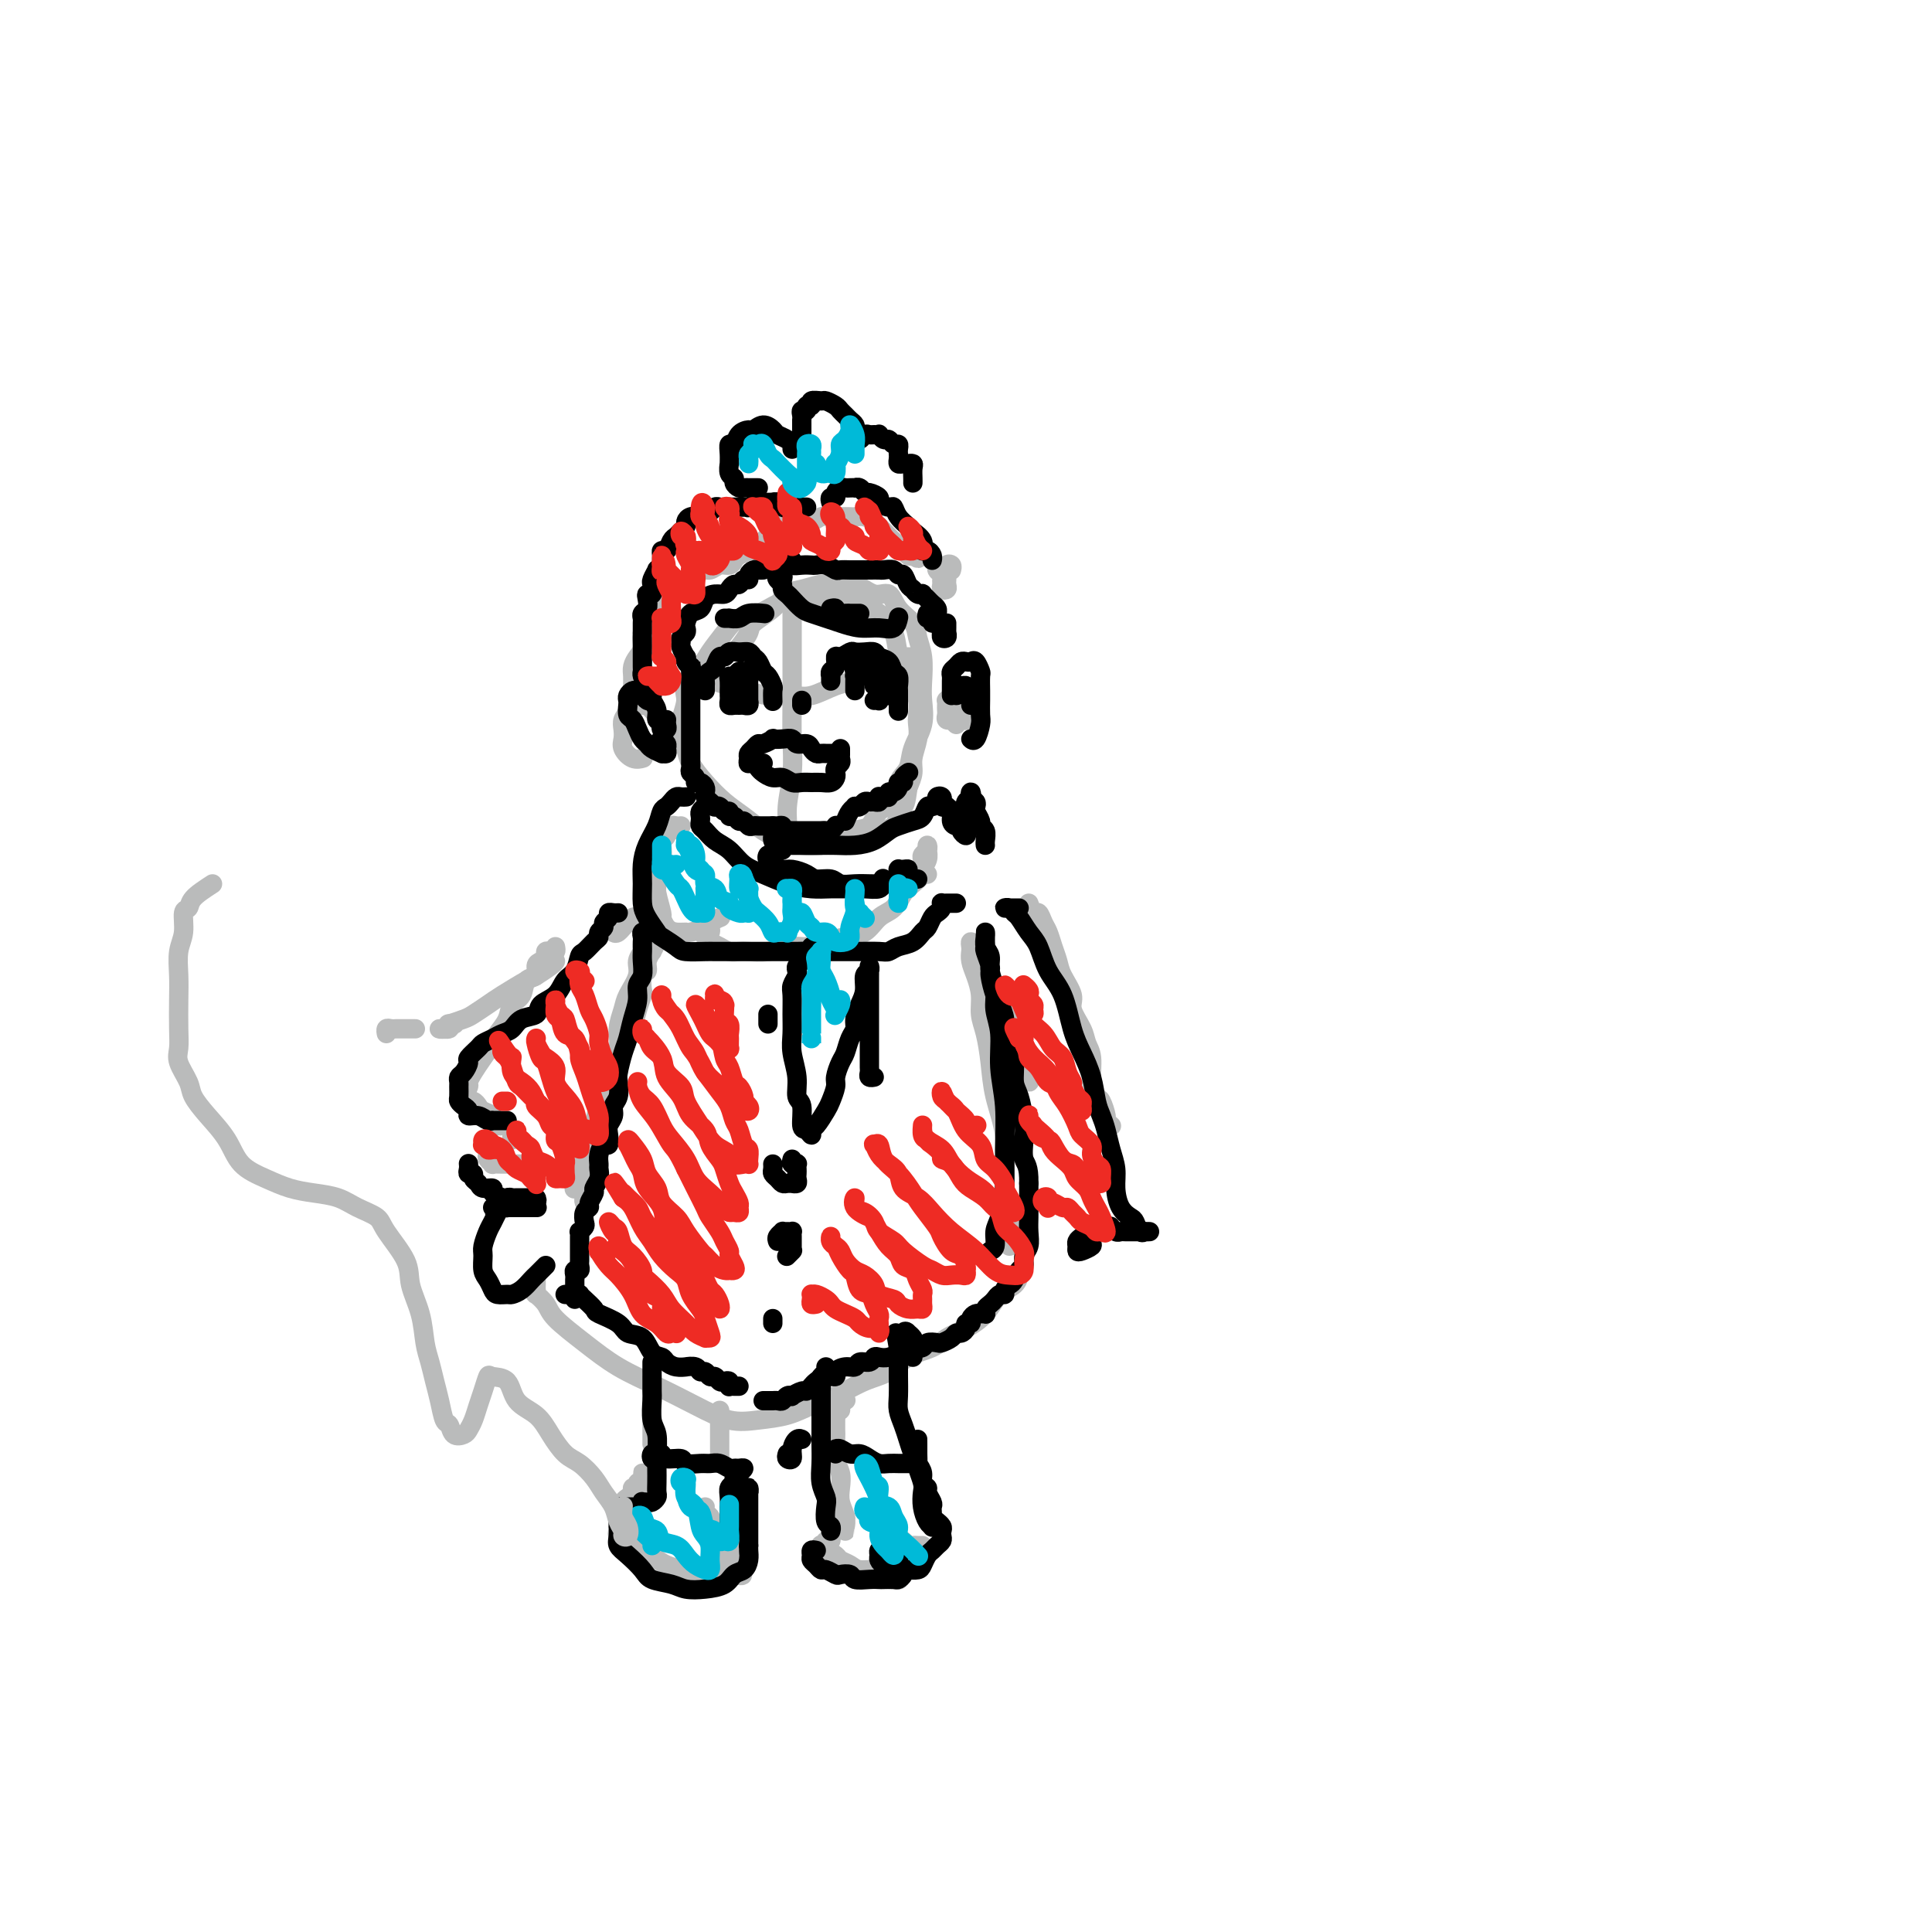 <svg viewBox='0 0 400 400' version='1.1' xmlns='http://www.w3.org/2000/svg' xmlns:xlink='http://www.w3.org/1999/xlink'><g fill='none' stroke='#BABBBB' stroke-width='4' stroke-linecap='round' stroke-linejoin='round'><path d='M153,134c0.834,-1.110 1.667,-2.219 2,-3c0.333,-0.781 0.165,-1.232 1,-2c0.835,-0.768 2.673,-1.851 4,-3c1.327,-1.149 2.143,-2.363 3,-3c0.857,-0.637 1.755,-0.699 3,-1c1.245,-0.301 2.837,-0.843 4,-1c1.163,-0.157 1.896,0.072 3,0c1.104,-0.072 2.580,-0.445 4,0c1.420,0.445 2.786,1.707 4,2c1.214,0.293 2.276,-0.384 3,0c0.724,0.384 1.108,1.828 2,3c0.892,1.172 2.291,2.073 3,3c0.709,0.927 0.728,1.881 1,3c0.272,1.119 0.798,2.402 1,4c0.202,1.598 0.080,3.509 0,5c-0.080,1.491 -0.120,2.561 0,4c0.120,1.439 0.399,3.247 0,5c-0.399,1.753 -1.476,3.451 -2,5c-0.524,1.549 -0.496,2.948 -1,4c-0.504,1.052 -1.542,1.758 -2,3c-0.458,1.242 -0.337,3.019 -1,4c-0.663,0.981 -2.109,1.167 -3,2c-0.891,0.833 -1.228,2.315 -2,3c-0.772,0.685 -1.980,0.573 -3,1c-1.020,0.427 -1.851,1.391 -3,2c-1.149,0.609 -2.617,0.862 -4,1c-1.383,0.138 -2.680,0.162 -4,0c-1.320,-0.162 -2.664,-0.510 -4,-1c-1.336,-0.490 -2.666,-1.121 -4,-2c-1.334,-0.879 -2.672,-2.006 -4,-3c-1.328,-0.994 -2.647,-1.855 -4,-3c-1.353,-1.145 -2.742,-2.574 -4,-4c-1.258,-1.426 -2.385,-2.850 -3,-4c-0.615,-1.150 -0.717,-2.025 -1,-3c-0.283,-0.975 -0.745,-2.050 -1,-3c-0.255,-0.950 -0.302,-1.776 0,-3c0.302,-1.224 0.952,-2.848 1,-4c0.048,-1.152 -0.504,-1.832 0,-3c0.504,-1.168 2.066,-2.823 3,-4c0.934,-1.177 1.239,-1.877 2,-3c0.761,-1.123 1.979,-2.669 3,-4c1.021,-1.331 1.846,-2.448 3,-3c1.154,-0.552 2.636,-0.540 4,-1c1.364,-0.460 2.609,-1.393 4,-2c1.391,-0.607 2.929,-0.887 4,-1c1.071,-0.113 1.675,-0.058 3,0c1.325,0.058 3.371,0.118 5,0c1.629,-0.118 2.841,-0.415 4,0c1.159,0.415 2.265,1.541 3,2c0.735,0.459 1.100,0.251 2,1c0.900,0.749 2.336,2.454 3,4c0.664,1.546 0.556,2.932 1,4c0.444,1.068 1.439,1.819 2,3c0.561,1.181 0.687,2.794 1,4c0.313,1.206 0.812,2.006 1,3c0.188,0.994 0.065,2.180 0,3c-0.065,0.820 -0.073,1.272 0,2c0.073,0.728 0.226,1.731 0,3c-0.226,1.269 -0.830,2.803 -1,4c-0.170,1.197 0.094,2.056 0,3c-0.094,0.944 -0.547,1.972 -1,3'/><path d='M188,163c-0.484,3.599 -0.694,3.595 -1,4c-0.306,0.405 -0.709,1.219 -1,2c-0.291,0.781 -0.470,1.529 -1,2c-0.530,0.471 -1.412,0.665 -2,1c-0.588,0.335 -0.882,0.810 -1,1c-0.118,0.190 -0.059,0.095 0,0'/><path d='M141,171c-0.301,0.032 -0.601,0.064 -1,0c-0.399,-0.064 -0.895,-0.224 -1,0c-0.105,0.224 0.182,0.832 0,1c-0.182,0.168 -0.832,-0.103 -1,0c-0.168,0.103 0.147,0.578 0,1c-0.147,0.422 -0.757,0.789 -1,1c-0.243,0.211 -0.119,0.267 0,1c0.119,0.733 0.232,2.144 0,3c-0.232,0.856 -0.809,1.156 -1,2c-0.191,0.844 0.004,2.233 0,3c-0.004,0.767 -0.206,0.913 0,2c0.206,1.087 0.819,3.114 1,4c0.181,0.886 -0.070,0.631 0,1c0.070,0.369 0.460,1.364 1,2c0.540,0.636 1.229,0.914 2,1c0.771,0.086 1.626,-0.019 2,0c0.374,0.019 0.269,0.163 1,0c0.731,-0.163 2.299,-0.631 3,-1c0.701,-0.369 0.535,-0.638 1,-1c0.465,-0.362 1.561,-0.818 2,-1c0.439,-0.182 0.219,-0.091 0,0'/><path d='M147,192c0.109,0.446 0.217,0.893 0,1c-0.217,0.107 -0.760,-0.125 -1,0c-0.240,0.125 -0.177,0.608 0,1c0.177,0.392 0.469,0.693 1,1c0.531,0.307 1.302,0.619 2,1c0.698,0.381 1.324,0.830 2,1c0.676,0.170 1.401,0.060 2,0c0.599,-0.060 1.073,-0.072 2,0c0.927,0.072 2.309,0.226 4,0c1.691,-0.226 3.692,-0.832 5,-1c1.308,-0.168 1.925,0.103 3,0c1.075,-0.103 2.609,-0.579 4,-1c1.391,-0.421 2.638,-0.788 4,-1c1.362,-0.212 2.840,-0.269 4,-1c1.160,-0.731 2.003,-2.136 3,-3c0.997,-0.864 2.147,-1.186 3,-2c0.853,-0.814 1.409,-2.119 2,-3c0.591,-0.881 1.216,-1.339 2,-2c0.784,-0.661 1.726,-1.527 2,-2c0.274,-0.473 -0.122,-0.555 0,-1c0.122,-0.445 0.761,-1.255 1,-2c0.239,-0.745 0.078,-1.426 0,-2c-0.078,-0.574 -0.074,-1.041 0,-1c0.074,0.041 0.216,0.589 0,1c-0.216,0.411 -0.790,0.683 -1,1c-0.210,0.317 -0.056,0.677 0,1c0.056,0.323 0.014,0.608 0,1c-0.014,0.392 -0.000,0.890 0,1c0.000,0.110 -0.014,-0.167 0,0c0.014,0.167 0.055,0.777 0,1c-0.055,0.223 -0.207,0.060 0,0c0.207,-0.060 0.773,-0.017 1,0c0.227,0.017 0.113,0.009 0,0'/><path d='M137,149c-0.332,-0.342 -0.663,-0.684 -1,-1c-0.337,-0.316 -0.678,-0.606 -1,-1c-0.322,-0.394 -0.625,-0.890 -1,-1c-0.375,-0.110 -0.821,0.167 -1,0c-0.179,-0.167 -0.090,-0.778 0,-1c0.090,-0.222 0.183,-0.053 0,0c-0.183,0.053 -0.641,-0.008 -1,0c-0.359,0.008 -0.618,0.085 -1,0c-0.382,-0.085 -0.887,-0.332 -1,0c-0.113,0.332 0.164,1.243 0,2c-0.164,0.757 -0.771,1.359 -1,2c-0.229,0.641 -0.082,1.321 0,2c0.082,0.679 0.099,1.359 0,2c-0.099,0.641 -0.315,1.244 0,2c0.315,0.756 1.162,1.665 2,2c0.838,0.335 1.668,0.096 2,0c0.332,-0.096 0.166,-0.048 0,0'/><path d='M198,150c-0.453,-0.416 -0.906,-0.833 -1,-1c-0.094,-0.167 0.171,-0.086 0,0c-0.171,0.086 -0.778,0.177 -1,0c-0.222,-0.177 -0.060,-0.621 0,-1c0.060,-0.379 0.019,-0.694 0,-1c-0.019,-0.306 -0.016,-0.605 0,-1c0.016,-0.395 0.046,-0.886 0,-1c-0.046,-0.114 -0.166,0.150 0,0c0.166,-0.150 0.619,-0.714 1,-1c0.381,-0.286 0.691,-0.293 1,0c0.309,0.293 0.619,0.888 1,1c0.381,0.112 0.834,-0.259 1,0c0.166,0.259 0.045,1.147 0,2c-0.045,0.853 -0.013,1.672 0,2c0.013,0.328 0.006,0.164 0,0'/><path d='M130,211c-0.303,-0.289 -0.606,-0.579 -1,1c-0.394,1.579 -0.879,5.026 -1,7c-0.121,1.974 0.122,2.473 0,3c-0.122,0.527 -0.607,1.081 -1,2c-0.393,0.919 -0.693,2.204 -1,3c-0.307,0.796 -0.622,1.104 -1,2c-0.378,0.896 -0.818,2.380 -1,3c-0.182,0.620 -0.105,0.378 0,1c0.105,0.622 0.239,2.110 0,3c-0.239,0.890 -0.853,1.184 -1,2c-0.147,0.816 0.171,2.156 0,3c-0.171,0.844 -0.830,1.193 -1,2c-0.170,0.807 0.150,2.072 0,3c-0.150,0.928 -0.771,1.519 -1,2c-0.229,0.481 -0.065,0.852 0,1c0.065,0.148 0.033,0.074 0,0'/><path d='M122,237c-0.200,0.264 -0.400,0.528 0,-1c0.400,-1.528 1.399,-4.848 2,-7c0.601,-2.152 0.806,-3.136 1,-4c0.194,-0.864 0.379,-1.609 1,-3c0.621,-1.391 1.677,-3.429 2,-5c0.323,-1.571 -0.086,-2.675 0,-4c0.086,-1.325 0.668,-2.869 1,-4c0.332,-1.131 0.414,-1.847 1,-3c0.586,-1.153 1.676,-2.744 2,-4c0.324,-1.256 -0.120,-2.178 0,-3c0.120,-0.822 0.802,-1.544 1,-2c0.198,-0.456 -0.087,-0.644 0,-1c0.087,-0.356 0.546,-0.878 1,-1c0.454,-0.122 0.902,0.157 1,0c0.098,-0.157 -0.155,-0.751 0,-1c0.155,-0.249 0.717,-0.152 1,0c0.283,0.152 0.287,0.360 0,1c-0.287,0.640 -0.865,1.713 -1,2c-0.135,0.287 0.174,-0.214 0,0c-0.174,0.214 -0.830,1.141 -1,2c-0.170,0.859 0.147,1.651 0,2c-0.147,0.349 -0.759,0.256 -1,1c-0.241,0.744 -0.110,2.326 0,3c0.110,0.674 0.199,0.441 0,1c-0.199,0.559 -0.686,1.912 -1,3c-0.314,1.088 -0.455,1.911 -1,3c-0.545,1.089 -1.493,2.443 -2,4c-0.507,1.557 -0.573,3.317 -1,5c-0.427,1.683 -1.215,3.289 -2,5c-0.785,1.711 -1.568,3.525 -2,5c-0.432,1.475 -0.512,2.609 -1,4c-0.488,1.391 -1.385,3.038 -2,4c-0.615,0.962 -0.948,1.237 -1,2c-0.052,0.763 0.178,2.013 0,3c-0.178,0.987 -0.765,1.711 -1,2c-0.235,0.289 -0.117,0.145 0,0'/><path d='M111,265c0.004,0.343 0.008,0.686 0,1c-0.008,0.314 -0.027,0.599 0,1c0.027,0.401 0.102,0.917 0,1c-0.102,0.083 -0.379,-0.267 0,0c0.379,0.267 1.414,1.151 2,2c0.586,0.849 0.724,1.661 2,3c1.276,1.339 3.691,3.203 6,5c2.309,1.797 4.513,3.526 7,5c2.487,1.474 5.255,2.694 8,4c2.745,1.306 5.465,2.697 8,4c2.535,1.303 4.886,2.516 7,3c2.114,0.484 3.993,0.239 6,0c2.007,-0.239 4.144,-0.472 6,-1c1.856,-0.528 3.432,-1.353 5,-2c1.568,-0.647 3.126,-1.118 5,-2c1.874,-0.882 4.062,-2.176 6,-3c1.938,-0.824 3.627,-1.179 5,-2c1.373,-0.821 2.429,-2.108 4,-3c1.571,-0.892 3.655,-1.387 5,-2c1.345,-0.613 1.950,-1.343 3,-2c1.050,-0.657 2.544,-1.241 4,-2c1.456,-0.759 2.874,-1.692 4,-3c1.126,-1.308 1.962,-2.990 3,-4c1.038,-1.010 2.280,-1.349 3,-2c0.720,-0.651 0.920,-1.615 1,-2c0.080,-0.385 0.040,-0.193 0,0'/><path d='M213,224c0.128,0.055 0.256,0.110 0,-1c-0.256,-1.110 -0.895,-3.384 -1,-4c-0.105,-0.616 0.323,0.427 0,0c-0.323,-0.427 -1.396,-2.323 -2,-4c-0.604,-1.677 -0.739,-3.136 -1,-4c-0.261,-0.864 -0.648,-1.133 -1,-2c-0.352,-0.867 -0.669,-2.330 -1,-3c-0.331,-0.670 -0.676,-0.545 -1,-1c-0.324,-0.455 -0.627,-1.489 -1,-2c-0.373,-0.511 -0.817,-0.501 -1,-1c-0.183,-0.499 -0.104,-1.509 0,-2c0.104,-0.491 0.234,-0.462 0,-1c-0.234,-0.538 -0.833,-1.644 -1,-2c-0.167,-0.356 0.099,0.036 0,0c-0.099,-0.036 -0.563,-0.502 -1,-1c-0.437,-0.498 -0.846,-1.029 -1,-1c-0.154,0.029 -0.051,0.618 0,1c0.051,0.382 0.051,0.556 0,1c-0.051,0.444 -0.154,1.159 0,2c0.154,0.841 0.567,1.808 1,3c0.433,1.192 0.888,2.609 1,4c0.112,1.391 -0.120,2.757 0,4c0.120,1.243 0.593,2.365 1,4c0.407,1.635 0.749,3.785 1,6c0.251,2.215 0.411,4.497 1,7c0.589,2.503 1.608,5.227 2,8c0.392,2.773 0.158,5.593 0,8c-0.158,2.407 -0.238,4.400 0,6c0.238,1.600 0.796,2.807 1,4c0.204,1.193 0.055,2.371 0,3c-0.055,0.629 -0.015,0.708 0,1c0.015,0.292 0.004,0.798 0,1c-0.004,0.202 -0.002,0.101 0,0'/><path d='M135,286c0.000,0.331 0.000,0.661 0,1c0.000,0.339 0.000,0.686 0,1c0.000,0.314 0.000,0.595 0,1c0.000,0.405 0.000,0.935 0,1c-0.000,0.065 0.000,-0.333 0,0c0.000,0.333 0.000,1.398 0,2c0.000,0.602 0.000,0.742 0,1c0.000,0.258 0.000,0.633 0,1c0.000,0.367 0.000,0.725 0,1c0.000,0.275 0.000,0.465 0,1c0.000,0.535 0.000,1.413 0,2c0.000,0.587 0.000,0.882 0,1c0.000,0.118 0.000,0.059 0,0'/><path d='M133,307c0.001,-0.287 0.001,-0.574 0,-1c-0.001,-0.426 -0.004,-0.991 0,-1c0.004,-0.009 0.016,0.537 0,1c-0.016,0.463 -0.061,0.841 0,1c0.061,0.159 0.227,0.098 0,0c-0.227,-0.098 -0.848,-0.234 -1,0c-0.152,0.234 0.166,0.836 0,1c-0.166,0.164 -0.814,-0.111 -1,0c-0.186,0.111 0.090,0.607 0,1c-0.090,0.393 -0.546,0.681 -1,1c-0.454,0.319 -0.906,0.668 -1,1c-0.094,0.332 0.171,0.648 0,1c-0.171,0.352 -0.777,0.739 -1,1c-0.223,0.261 -0.061,0.397 0,1c0.061,0.603 0.023,1.672 0,2c-0.023,0.328 -0.029,-0.085 0,0c0.029,0.085 0.094,0.670 0,1c-0.094,0.330 -0.347,0.407 0,1c0.347,0.593 1.292,1.704 2,2c0.708,0.296 1.177,-0.222 2,0c0.823,0.222 2.001,1.184 3,2c0.999,0.816 1.819,1.486 3,2c1.181,0.514 2.722,0.874 4,1c1.278,0.126 2.293,0.020 3,0c0.707,-0.020 1.107,0.046 2,0c0.893,-0.046 2.279,-0.205 3,0c0.721,0.205 0.777,0.773 1,1c0.223,0.227 0.611,0.114 1,0'/><path d='M152,326c3.408,0.689 0.927,-0.589 0,-1c-0.927,-0.411 -0.300,0.045 0,0c0.300,-0.045 0.272,-0.590 0,-1c-0.272,-0.410 -0.790,-0.683 -1,-1c-0.210,-0.317 -0.113,-0.676 0,-1c0.113,-0.324 0.242,-0.612 0,-1c-0.242,-0.388 -0.853,-0.877 -1,-1c-0.147,-0.123 0.172,0.121 0,0c-0.172,-0.121 -0.834,-0.606 -1,-1c-0.166,-0.394 0.166,-0.697 0,-1c-0.166,-0.303 -0.828,-0.606 -1,-1c-0.172,-0.394 0.146,-0.879 0,-1c-0.146,-0.121 -0.757,0.121 -1,0c-0.243,-0.121 -0.119,-0.605 0,-1c0.119,-0.395 0.232,-0.702 0,-1c-0.232,-0.298 -0.809,-0.587 -1,-1c-0.191,-0.413 0.004,-0.949 0,-1c-0.004,-0.051 -0.207,0.381 0,1c0.207,0.619 0.825,1.423 1,2c0.175,0.577 -0.094,0.928 0,1c0.094,0.072 0.551,-0.135 1,0c0.449,0.135 0.891,0.611 1,1c0.109,0.389 -0.114,0.690 0,1c0.114,0.310 0.567,0.630 1,1c0.433,0.370 0.848,0.790 1,1c0.152,0.210 0.041,0.210 0,0c-0.041,-0.210 -0.011,-0.629 0,-1c0.011,-0.371 0.003,-0.693 0,-1c-0.003,-0.307 -0.001,-0.600 0,-1c0.001,-0.400 0.000,-0.907 0,-1c-0.000,-0.093 -0.000,0.226 0,0c0.000,-0.226 0.000,-0.999 0,-1c-0.000,-0.001 -0.000,0.771 0,1c0.000,0.229 0.000,-0.083 0,0c-0.000,0.083 -0.000,0.561 0,1c0.000,0.439 0.000,0.840 0,1c-0.000,0.160 -0.000,0.080 0,0'/><path d='M149,292c0.000,0.211 0.000,0.423 0,1c0.000,0.577 0.000,1.520 0,2c0.000,0.480 0.000,0.495 0,1c0.000,0.505 0.000,1.498 0,2c0.000,0.502 0.000,0.513 0,1c0.000,0.487 0.000,1.450 0,2c0.000,0.550 0.000,0.687 0,1c0.000,0.313 0.000,0.804 0,1c0.000,0.196 0.000,0.098 0,0'/><path d='M175,290c0.121,-0.081 0.243,-0.163 0,0c-0.243,0.163 -0.850,0.570 -1,1c-0.150,0.430 0.156,0.884 0,1c-0.156,0.116 -0.774,-0.106 -1,0c-0.226,0.106 -0.060,0.540 0,1c0.060,0.460 0.015,0.945 0,1c-0.015,0.055 -0.000,-0.320 0,0c0.000,0.320 -0.014,1.334 0,2c0.014,0.666 0.055,0.982 0,2c-0.055,1.018 -0.207,2.737 0,4c0.207,1.263 0.773,2.069 1,3c0.227,0.931 0.113,1.985 0,3c-0.113,1.015 -0.226,1.990 0,3c0.226,1.010 0.793,2.057 1,3c0.207,0.943 0.056,1.784 0,2c-0.056,0.216 -0.015,-0.193 0,0c0.015,0.193 0.005,0.990 0,1c-0.005,0.010 -0.005,-0.765 0,-1c0.005,-0.235 0.017,0.071 0,0c-0.017,-0.071 -0.061,-0.517 0,-1c0.061,-0.483 0.228,-1.002 0,-1c-0.228,0.002 -0.850,0.525 -1,1c-0.150,0.475 0.171,0.902 0,1c-0.171,0.098 -0.834,-0.132 -1,0c-0.166,0.132 0.167,0.628 0,1c-0.167,0.372 -0.833,0.622 -1,1c-0.167,0.378 0.166,0.885 0,1c-0.166,0.115 -0.830,-0.161 -1,0c-0.170,0.161 0.152,0.760 0,1c-0.152,0.240 -0.780,0.120 -1,0c-0.220,-0.120 -0.032,-0.239 0,0c0.032,0.239 -0.090,0.837 0,1c0.090,0.163 0.393,-0.110 1,0c0.607,0.110 1.518,0.603 2,1c0.482,0.397 0.535,0.697 1,1c0.465,0.303 1.341,0.607 2,1c0.659,0.393 1.100,0.875 2,1c0.900,0.125 2.257,-0.107 3,0c0.743,0.107 0.871,0.554 1,1'/><path d='M182,326c2.184,1.003 1.643,1.012 2,1c0.357,-0.012 1.612,-0.045 2,0c0.388,0.045 -0.092,0.167 0,0c0.092,-0.167 0.756,-0.622 1,-1c0.244,-0.378 0.066,-0.678 0,-1c-0.066,-0.322 -0.022,-0.665 0,-1c0.022,-0.335 0.020,-0.663 0,-1c-0.020,-0.337 -0.059,-0.682 0,-1c0.059,-0.318 0.215,-0.608 0,-1c-0.215,-0.392 -0.801,-0.886 -1,-1c-0.199,-0.114 -0.012,0.151 0,0c0.012,-0.151 -0.152,-0.720 0,-1c0.152,-0.280 0.619,-0.271 1,0c0.381,0.271 0.677,0.805 1,1c0.323,0.195 0.674,0.052 1,0c0.326,-0.052 0.626,-0.014 1,0c0.374,0.014 0.821,0.004 1,0c0.179,-0.004 0.089,-0.002 0,0'/><path d='M132,190c-0.439,-0.129 -0.878,-0.259 -1,0c-0.122,0.259 0.072,0.906 0,1c-0.072,0.094 -0.411,-0.367 -1,0c-0.589,0.367 -1.428,1.560 -2,2c-0.572,0.440 -0.878,0.126 -1,0c-0.122,-0.126 -0.061,-0.063 0,0'/><path d='M115,199c-0.108,0.205 -0.216,0.411 -1,1c-0.784,0.589 -2.245,1.562 -3,2c-0.755,0.438 -0.806,0.341 -2,1c-1.194,0.659 -3.533,2.076 -5,3c-1.467,0.924 -2.063,1.357 -3,2c-0.937,0.643 -2.215,1.497 -3,2c-0.785,0.503 -1.078,0.656 -2,1c-0.922,0.344 -2.474,0.878 -3,1c-0.526,0.122 -0.027,-0.167 0,0c0.027,0.167 -0.420,0.791 -1,1c-0.580,0.209 -1.294,0.004 -1,0c0.294,-0.004 1.594,0.195 2,0c0.406,-0.195 -0.083,-0.783 0,-1c0.083,-0.217 0.738,-0.062 1,0c0.262,0.062 0.131,0.031 0,0'/><path d='M86,213c-0.303,-0.000 -0.606,-0.000 -1,0c-0.394,0.000 -0.879,0.000 -1,0c-0.121,-0.000 0.121,-0.001 0,0c-0.121,0.001 -0.607,0.004 -1,0c-0.393,-0.004 -0.694,-0.015 -1,0c-0.306,0.015 -0.618,0.056 -1,0c-0.382,-0.056 -0.834,-0.207 -1,0c-0.166,0.207 -0.048,0.774 0,1c0.048,0.226 0.024,0.113 0,0'/><path d='M115,196c0.081,0.416 0.163,0.833 0,1c-0.163,0.167 -0.570,0.085 -1,0c-0.430,-0.085 -0.884,-0.173 -1,0c-0.116,0.173 0.105,0.608 0,1c-0.105,0.392 -0.538,0.742 -1,1c-0.462,0.258 -0.954,0.424 -1,1c-0.046,0.576 0.354,1.560 0,2c-0.354,0.440 -1.461,0.334 -2,1c-0.539,0.666 -0.511,2.103 -1,3c-0.489,0.897 -1.496,1.254 -2,2c-0.504,0.746 -0.506,1.880 -1,3c-0.494,1.120 -1.481,2.226 -2,3c-0.519,0.774 -0.569,1.214 -1,2c-0.431,0.786 -1.243,1.916 -2,3c-0.757,1.084 -1.458,2.123 -2,3c-0.542,0.877 -0.926,1.594 -1,2c-0.074,0.406 0.161,0.501 0,1c-0.161,0.499 -0.720,1.401 -1,2c-0.280,0.599 -0.282,0.896 0,1c0.282,0.104 0.848,0.017 1,0c0.152,-0.017 -0.109,0.037 0,0c0.109,-0.037 0.589,-0.165 1,0c0.411,0.165 0.754,0.622 1,1c0.246,0.378 0.395,0.676 1,1c0.605,0.324 1.668,0.674 2,1c0.332,0.326 -0.065,0.627 0,1c0.065,0.373 0.592,0.817 1,1c0.408,0.183 0.698,0.104 1,0c0.302,-0.104 0.617,-0.234 1,0c0.383,0.234 0.835,0.833 1,1c0.165,0.167 0.044,-0.099 0,0c-0.044,0.099 -0.012,0.563 0,1c0.012,0.437 0.003,0.849 0,1c-0.003,0.151 -0.001,0.043 0,0c0.001,-0.043 0.000,-0.022 0,0'/><path d='M101,238c0.034,0.340 0.068,0.679 0,1c-0.068,0.321 -0.237,0.622 0,1c0.237,0.378 0.882,0.833 1,1c0.118,0.167 -0.290,0.045 0,0c0.290,-0.045 1.279,-0.012 2,0c0.721,0.012 1.173,0.003 2,0c0.827,-0.003 2.030,-0.001 3,0c0.970,0.001 1.706,0.000 2,0c0.294,-0.000 0.147,-0.000 0,0'/><path d='M213,187c0.333,0.895 0.667,1.790 1,2c0.333,0.210 0.667,-0.264 1,0c0.333,0.264 0.665,1.266 1,2c0.335,0.734 0.672,1.201 1,2c0.328,0.799 0.646,1.931 1,3c0.354,1.069 0.743,2.075 1,3c0.257,0.925 0.383,1.770 1,3c0.617,1.230 1.724,2.844 2,4c0.276,1.156 -0.281,1.853 0,3c0.281,1.147 1.399,2.746 2,4c0.601,1.254 0.686,2.165 1,3c0.314,0.835 0.859,1.593 1,3c0.141,1.407 -0.121,3.462 0,5c0.121,1.538 0.625,2.559 1,3c0.375,0.441 0.623,0.300 1,1c0.377,0.700 0.885,2.239 1,3c0.115,0.761 -0.161,0.743 0,1c0.161,0.257 0.760,0.788 1,1c0.240,0.212 0.120,0.106 0,0'/><path d='M164,125c-0.000,-0.508 -0.000,-1.017 0,-1c0.000,0.017 0.000,0.558 0,1c-0.000,0.442 -0.000,0.783 0,1c0.000,0.217 0.000,0.309 0,1c-0.000,0.691 -0.000,1.982 0,3c0.000,1.018 0.001,1.764 0,3c-0.001,1.236 -0.004,2.963 0,5c0.004,2.037 0.016,4.386 0,7c-0.016,2.614 -0.061,5.494 0,8c0.061,2.506 0.226,4.637 0,7c-0.226,2.363 -0.845,4.959 -1,7c-0.155,2.041 0.154,3.526 0,4c-0.154,0.474 -0.772,-0.065 -1,0c-0.228,0.065 -0.065,0.733 0,1c0.065,0.267 0.033,0.134 0,0'/><path d='M144,140c0.298,-0.006 0.596,-0.013 1,0c0.404,0.013 0.915,0.045 1,0c0.085,-0.045 -0.257,-0.166 0,0c0.257,0.166 1.114,0.618 2,1c0.886,0.382 1.800,0.693 3,1c1.200,0.307 2.687,0.611 4,1c1.313,0.389 2.451,0.862 4,1c1.549,0.138 3.508,-0.058 5,0c1.492,0.058 2.516,0.369 4,0c1.484,-0.369 3.429,-1.419 5,-2c1.571,-0.581 2.769,-0.695 4,-1c1.231,-0.305 2.495,-0.801 3,-1c0.505,-0.199 0.253,-0.099 0,0'/><path d='M189,136c-0.422,0.000 -0.844,0.000 -1,0c-0.156,0.000 -0.044,0.000 0,0c0.044,-0.000 0.022,0.000 0,0'/><path d='M133,145c0.121,-0.004 0.243,-0.008 0,0c-0.243,0.008 -0.850,0.028 -1,0c-0.150,-0.028 0.156,-0.105 0,0c-0.156,0.105 -0.775,0.390 -1,0c-0.225,-0.390 -0.058,-1.456 0,-2c0.058,-0.544 0.006,-0.567 0,-1c-0.006,-0.433 0.035,-1.275 0,-2c-0.035,-0.725 -0.147,-1.334 0,-2c0.147,-0.666 0.553,-1.389 1,-2c0.447,-0.611 0.934,-1.111 1,-2c0.066,-0.889 -0.289,-2.167 0,-3c0.289,-0.833 1.222,-1.222 2,-2c0.778,-0.778 1.402,-1.945 2,-3c0.598,-1.055 1.171,-2.000 2,-3c0.829,-1.000 1.913,-2.057 3,-3c1.087,-0.943 2.175,-1.772 3,-2c0.825,-0.228 1.386,0.146 2,0c0.614,-0.146 1.283,-0.814 2,-1c0.717,-0.186 1.484,0.108 2,0c0.516,-0.108 0.782,-0.618 1,-1c0.218,-0.382 0.388,-0.638 1,-1c0.612,-0.362 1.666,-0.832 2,-1c0.334,-0.168 -0.051,-0.034 0,0c0.051,0.034 0.538,-0.032 1,0c0.462,0.032 0.898,0.162 1,0c0.102,-0.162 -0.131,-0.617 0,-1c0.131,-0.383 0.627,-0.695 1,-1c0.373,-0.305 0.623,-0.603 1,-1c0.377,-0.397 0.879,-0.891 1,-1c0.121,-0.109 -0.141,0.168 0,0c0.141,-0.168 0.685,-0.781 1,-1c0.315,-0.219 0.402,-0.044 1,0c0.598,0.044 1.707,-0.045 2,0c0.293,0.045 -0.231,0.222 0,0c0.231,-0.222 1.216,-0.844 2,-1c0.784,-0.156 1.366,0.154 2,0c0.634,-0.154 1.321,-0.773 2,-1c0.679,-0.227 1.351,-0.062 2,0c0.649,0.062 1.277,0.019 2,0c0.723,-0.019 1.542,-0.016 2,0c0.458,0.016 0.556,0.045 1,0c0.444,-0.045 1.236,-0.163 2,0c0.764,0.163 1.501,0.607 2,1c0.499,0.393 0.760,0.736 1,1c0.240,0.264 0.460,0.448 1,1c0.540,0.552 1.402,1.472 2,2c0.598,0.528 0.934,0.664 1,1c0.066,0.336 -0.137,0.874 0,1c0.137,0.126 0.614,-0.158 1,0c0.386,0.158 0.682,0.760 1,1c0.318,0.240 0.659,0.120 1,0'/><path d='M189,115c1.714,1.221 0.999,0.275 1,0c0.001,-0.275 0.717,0.122 1,0c0.283,-0.122 0.132,-0.762 0,-1c-0.132,-0.238 -0.247,-0.075 0,0c0.247,0.075 0.855,0.062 1,0c0.145,-0.062 -0.172,-0.171 0,0c0.172,0.171 0.835,0.623 1,1c0.165,0.377 -0.166,0.678 0,1c0.166,0.322 0.829,0.663 1,1c0.171,0.337 -0.151,0.668 0,1c0.151,0.332 0.776,0.664 1,1c0.224,0.336 0.046,0.676 0,1c-0.046,0.324 0.040,0.634 0,1c-0.040,0.366 -0.207,0.789 0,1c0.207,0.211 0.787,0.210 1,0c0.213,-0.210 0.057,-0.630 0,-1c-0.057,-0.370 -0.016,-0.691 0,-1c0.016,-0.309 0.008,-0.606 0,-1c-0.008,-0.394 -0.016,-0.887 0,-1c0.016,-0.113 0.057,0.152 0,0c-0.057,-0.152 -0.211,-0.720 0,-1c0.211,-0.280 0.789,-0.271 1,0c0.211,0.271 0.057,0.804 0,1c-0.057,0.196 -0.016,0.056 0,0c0.016,-0.056 0.008,-0.028 0,0'/></g>
<g fill='none' stroke='#000000' stroke-width='4' stroke-linecap='round' stroke-linejoin='round'><path d='M146,143c-0.006,-0.333 -0.013,-0.665 0,-1c0.013,-0.335 0.045,-0.672 0,-1c-0.045,-0.328 -0.167,-0.647 0,-1c0.167,-0.353 0.621,-0.739 1,-1c0.379,-0.261 0.682,-0.395 1,-1c0.318,-0.605 0.652,-1.680 1,-2c0.348,-0.320 0.709,0.114 1,0c0.291,-0.114 0.512,-0.775 1,-1c0.488,-0.225 1.244,-0.015 2,0c0.756,0.015 1.512,-0.166 2,0c0.488,0.166 0.709,0.678 1,1c0.291,0.322 0.652,0.452 1,1c0.348,0.548 0.682,1.513 1,2c0.318,0.487 0.621,0.495 1,1c0.379,0.505 0.833,1.506 1,2c0.167,0.494 0.045,0.479 0,1c-0.045,0.521 -0.013,1.577 0,2c0.013,0.423 0.006,0.211 0,0'/><path d='M152,143c-0.007,-0.340 -0.013,-0.679 0,-1c0.013,-0.321 0.046,-0.623 0,-1c-0.046,-0.377 -0.170,-0.830 0,-1c0.170,-0.170 0.634,-0.057 1,0c0.366,0.057 0.634,0.057 1,0c0.366,-0.057 0.830,-0.170 1,0c0.170,0.170 0.046,0.624 0,1c-0.046,0.376 -0.012,0.675 0,1c0.012,0.325 0.003,0.674 0,1c-0.003,0.326 -0.000,0.627 0,1c0.000,0.373 -0.003,0.818 0,1c0.003,0.182 0.012,0.101 0,0c-0.012,-0.101 -0.044,-0.224 0,0c0.044,0.224 0.166,0.793 0,1c-0.166,0.207 -0.619,0.053 -1,0c-0.381,-0.053 -0.691,-0.003 -1,0c-0.309,0.003 -0.619,-0.040 -1,0c-0.381,0.040 -0.834,0.162 -1,0c-0.166,-0.162 -0.045,-0.608 0,-1c0.045,-0.392 0.015,-0.731 0,-1c-0.015,-0.269 -0.015,-0.468 0,-1c0.015,-0.532 0.045,-1.396 0,-2c-0.045,-0.604 -0.166,-0.947 0,-1c0.166,-0.053 0.619,0.186 1,0c0.381,-0.186 0.691,-0.796 1,-1c0.309,-0.204 0.619,-0.002 1,0c0.381,0.002 0.834,-0.195 1,0c0.166,0.195 0.045,0.783 0,1c-0.045,0.217 -0.013,0.062 0,0c0.013,-0.062 0.006,-0.031 0,0'/><path d='M172,140c0.002,0.543 0.005,1.086 0,1c-0.005,-0.086 -0.016,-0.801 0,-1c0.016,-0.199 0.059,0.120 0,0c-0.059,-0.120 -0.219,-0.677 0,-1c0.219,-0.323 0.817,-0.412 1,-1c0.183,-0.588 -0.051,-1.674 0,-2c0.051,-0.326 0.385,0.108 1,0c0.615,-0.108 1.512,-0.758 2,-1c0.488,-0.242 0.568,-0.077 1,0c0.432,0.077 1.215,0.066 2,0c0.785,-0.066 1.573,-0.188 2,0c0.427,0.188 0.493,0.684 1,1c0.507,0.316 1.456,0.450 2,1c0.544,0.550 0.682,1.514 1,2c0.318,0.486 0.817,0.492 1,1c0.183,0.508 0.049,1.516 0,2c-0.049,0.484 -0.013,0.442 0,1c0.013,0.558 0.004,1.717 0,2c-0.004,0.283 -0.001,-0.308 0,0c0.001,0.308 0.000,1.517 0,2c-0.000,0.483 -0.000,0.242 0,0'/><path d='M177,143c0.002,-0.339 0.003,-0.678 0,-1c-0.003,-0.322 -0.012,-0.626 0,-1c0.012,-0.374 0.045,-0.818 0,-1c-0.045,-0.182 -0.167,-0.101 0,0c0.167,0.101 0.623,0.224 1,0c0.377,-0.224 0.674,-0.793 1,-1c0.326,-0.207 0.680,-0.051 1,0c0.320,0.051 0.607,-0.001 1,0c0.393,0.001 0.894,0.056 1,0c0.106,-0.056 -0.182,-0.222 0,0c0.182,0.222 0.833,0.833 1,1c0.167,0.167 -0.151,-0.109 0,0c0.151,0.109 0.770,0.603 1,1c0.230,0.397 0.072,0.699 0,1c-0.072,0.301 -0.057,0.603 0,1c0.057,0.397 0.155,0.891 0,1c-0.155,0.109 -0.564,-0.167 -1,0c-0.436,0.167 -0.900,0.777 -1,1c-0.100,0.223 0.166,0.060 0,0c-0.166,-0.060 -0.762,-0.017 -1,0c-0.238,0.017 -0.119,0.009 0,0'/><path d='M150,128c0.474,0.008 0.947,0.016 1,0c0.053,-0.016 -0.315,-0.057 0,0c0.315,0.057 1.311,0.211 2,0c0.689,-0.211 1.070,-0.788 2,-1c0.930,-0.212 2.409,-0.061 3,0c0.591,0.061 0.296,0.030 0,0'/><path d='M178,140c0.107,0.082 0.215,0.165 0,0c-0.215,-0.165 -0.752,-0.577 -1,-1c-0.248,-0.423 -0.206,-0.855 0,-1c0.206,-0.145 0.576,-0.001 1,0c0.424,0.001 0.902,-0.141 1,0c0.098,0.141 -0.184,0.564 0,1c0.184,0.436 0.834,0.884 1,1c0.166,0.116 -0.152,-0.099 0,0c0.152,0.099 0.773,0.511 1,1c0.227,0.489 0.061,1.055 0,1c-0.061,-0.055 -0.017,-0.730 0,-1c0.017,-0.270 0.009,-0.135 0,0'/><path d='M172,126c0.477,-0.113 0.954,-0.226 1,0c0.046,0.226 -0.338,0.793 0,1c0.338,0.207 1.397,0.056 2,0c0.603,-0.056 0.749,-0.015 1,0c0.251,0.015 0.606,0.004 1,0c0.394,-0.004 0.827,-0.001 1,0c0.173,0.001 0.087,0.001 0,0'/><path d='M158,158c-0.340,-0.002 -0.679,-0.003 -1,0c-0.321,0.003 -0.623,0.012 -1,0c-0.377,-0.012 -0.830,-0.044 -1,0c-0.170,0.044 -0.056,0.166 0,0c0.056,-0.166 0.055,-0.618 0,-1c-0.055,-0.382 -0.165,-0.695 0,-1c0.165,-0.305 0.603,-0.604 1,-1c0.397,-0.396 0.753,-0.891 1,-1c0.247,-0.109 0.385,0.166 1,0c0.615,-0.166 1.708,-0.772 2,-1c0.292,-0.228 -0.216,-0.076 0,0c0.216,0.076 1.157,0.076 2,0c0.843,-0.076 1.588,-0.227 2,0c0.412,0.227 0.492,0.831 1,1c0.508,0.169 1.446,-0.098 2,0c0.554,0.098 0.726,0.562 1,1c0.274,0.438 0.652,0.849 1,1c0.348,0.151 0.667,0.040 1,0c0.333,-0.040 0.681,-0.011 1,0c0.319,0.011 0.607,0.003 1,0c0.393,-0.003 0.889,-0.001 1,0c0.111,0.001 -0.162,0.000 0,0c0.162,-0.000 0.761,-0.000 1,0c0.239,0.000 0.120,0.000 0,0'/><path d='M155,157c-0.088,0.447 -0.175,0.894 0,1c0.175,0.106 0.613,-0.130 1,0c0.387,0.130 0.722,0.627 1,1c0.278,0.373 0.497,0.622 1,1c0.503,0.378 1.290,0.886 2,1c0.710,0.114 1.345,-0.166 2,0c0.655,0.166 1.331,0.777 2,1c0.669,0.223 1.332,0.057 2,0c0.668,-0.057 1.342,-0.004 2,0c0.658,0.004 1.300,-0.040 2,0c0.700,0.040 1.459,0.166 2,0c0.541,-0.166 0.863,-0.622 1,-1c0.137,-0.378 0.089,-0.679 0,-1c-0.089,-0.321 -0.220,-0.664 0,-1c0.220,-0.336 0.791,-0.665 1,-1c0.209,-0.335 0.056,-0.678 0,-1c-0.056,-0.322 -0.015,-0.625 0,-1c0.015,-0.375 0.004,-0.821 0,-1c-0.004,-0.179 -0.002,-0.089 0,0'/><path d='M166,145c0.000,0.417 0.000,0.833 0,1c0.000,0.167 0.000,0.083 0,0'/><path d='M143,139c-0.000,-0.285 -0.000,-0.570 0,-1c0.000,-0.430 0.000,-1.006 0,-1c-0.000,0.006 -0.000,0.593 0,1c0.000,0.407 0.000,0.634 0,1c-0.000,0.366 -0.000,0.870 0,1c0.000,0.130 0.000,-0.115 0,0c-0.000,0.115 -0.000,0.590 0,1c0.000,0.410 0.000,0.757 0,1c-0.000,0.243 -0.000,0.384 0,1c0.000,0.616 0.000,1.708 0,2c-0.000,0.292 -0.000,-0.217 0,0c0.000,0.217 0.000,1.158 0,2c-0.000,0.842 -0.000,1.584 0,2c0.000,0.416 0.000,0.506 0,1c-0.000,0.494 -0.000,1.392 0,2c0.000,0.608 0.000,0.927 0,1c-0.000,0.073 -0.000,-0.100 0,0c0.000,0.100 0.000,0.475 0,1c-0.000,0.525 -0.001,1.202 0,2c0.001,0.798 0.004,1.719 0,2c-0.004,0.281 -0.016,-0.078 0,0c0.016,0.078 0.060,0.595 0,1c-0.060,0.405 -0.222,0.700 0,1c0.222,0.300 0.830,0.605 1,1c0.170,0.395 -0.099,0.879 0,1c0.099,0.121 0.565,-0.123 1,0c0.435,0.123 0.838,0.611 1,1c0.162,0.389 0.081,0.679 0,1c-0.081,0.321 -0.162,0.673 0,1c0.162,0.327 0.568,0.627 1,1c0.432,0.373 0.890,0.817 1,1c0.110,0.183 -0.129,0.106 0,0c0.129,-0.106 0.626,-0.240 1,0c0.374,0.240 0.625,0.853 1,1c0.375,0.147 0.874,-0.172 1,0c0.126,0.172 -0.121,0.834 0,1c0.121,0.166 0.610,-0.166 1,0c0.390,0.166 0.682,0.829 1,1c0.318,0.171 0.663,-0.150 1,0c0.337,0.150 0.668,0.772 1,1c0.332,0.228 0.666,0.061 1,0c0.334,-0.061 0.667,-0.016 1,0c0.333,0.016 0.667,0.004 1,0c0.333,-0.004 0.667,-0.001 1,0c0.333,0.001 0.667,0.001 1,0'/><path d='M160,171c1.039,0.150 0.138,0.026 0,0c-0.138,-0.026 0.489,0.046 1,0c0.511,-0.046 0.907,-0.208 1,0c0.093,0.208 -0.116,0.788 0,1c0.116,0.212 0.556,0.057 1,0c0.444,-0.057 0.892,-0.015 1,0c0.108,0.015 -0.125,0.004 0,0c0.125,-0.004 0.607,-0.001 1,0c0.393,0.001 0.697,0.000 1,0c0.303,-0.000 0.606,-0.000 1,0c0.394,0.000 0.879,-0.000 1,0c0.121,0.000 -0.123,0.001 0,0c0.123,-0.001 0.611,-0.004 1,0c0.389,0.004 0.679,0.015 1,0c0.321,-0.015 0.675,-0.057 1,0c0.325,0.057 0.623,0.211 1,0c0.377,-0.211 0.832,-0.788 1,-1c0.168,-0.212 0.048,-0.061 0,0c-0.048,0.061 -0.024,0.030 0,0'/><path d='M175,170c0.303,-0.734 0.606,-1.468 1,-2c0.394,-0.532 0.879,-0.860 1,-1c0.121,-0.140 -0.123,-0.090 0,0c0.123,0.090 0.611,0.221 1,0c0.389,-0.221 0.679,-0.795 1,-1c0.321,-0.205 0.674,-0.041 1,0c0.326,0.041 0.626,-0.042 1,0c0.374,0.042 0.822,0.208 1,0c0.178,-0.208 0.085,-0.792 0,-1c-0.085,-0.208 -0.164,-0.041 0,0c0.164,0.041 0.570,-0.044 1,0c0.430,0.044 0.885,0.218 1,0c0.115,-0.218 -0.109,-0.828 0,-1c0.109,-0.172 0.550,0.095 1,0c0.450,-0.095 0.909,-0.551 1,-1c0.091,-0.449 -0.186,-0.891 0,-1c0.186,-0.109 0.833,0.115 1,0c0.167,-0.115 -0.147,-0.569 0,-1c0.147,-0.431 0.756,-0.837 1,-1c0.244,-0.163 0.122,-0.081 0,0'/><path d='M162,120c0.105,-0.399 0.209,-0.798 0,-1c-0.209,-0.202 -0.732,-0.209 -1,0c-0.268,0.209 -0.280,0.632 0,1c0.280,0.368 0.852,0.680 1,1c0.148,0.320 -0.127,0.649 0,1c0.127,0.351 0.656,0.724 1,1c0.344,0.276 0.503,0.455 1,1c0.497,0.545 1.332,1.456 2,2c0.668,0.544 1.168,0.719 2,1c0.832,0.281 1.995,0.666 3,1c1.005,0.334 1.853,0.618 3,1c1.147,0.382 2.595,0.862 4,1c1.405,0.138 2.768,-0.066 4,0c1.232,0.066 2.332,0.402 3,0c0.668,-0.402 0.905,-1.544 1,-2c0.095,-0.456 0.047,-0.228 0,0'/><path d='M192,127c-0.119,0.457 -0.238,0.915 0,1c0.238,0.085 0.834,-0.201 1,0c0.166,0.201 -0.099,0.890 0,1c0.099,0.110 0.561,-0.359 1,0c0.439,0.359 0.853,1.547 1,2c0.147,0.453 0.025,0.170 0,0c-0.025,-0.170 0.046,-0.227 0,0c-0.046,0.227 -0.208,0.737 0,1c0.208,0.263 0.788,0.277 1,0c0.212,-0.277 0.057,-0.845 0,-1c-0.057,-0.155 -0.015,0.103 0,0c0.015,-0.103 0.004,-0.566 0,-1c-0.004,-0.434 -0.001,-0.838 0,-1c0.001,-0.162 0.001,-0.081 0,0'/><path d='M199,143c-0.428,0.505 -0.857,1.010 -1,1c-0.143,-0.010 -0.001,-0.536 0,-1c0.001,-0.464 -0.140,-0.868 0,-1c0.140,-0.132 0.559,0.007 1,0c0.441,-0.007 0.903,-0.161 1,0c0.097,0.161 -0.170,0.635 0,1c0.170,0.365 0.778,0.620 1,1c0.222,0.380 0.060,0.885 0,1c-0.060,0.115 -0.016,-0.161 0,0c0.016,0.161 0.005,0.760 0,1c-0.005,0.240 -0.002,0.120 0,0'/><path d='M160,118c-0.006,-0.309 -0.013,-0.619 0,-1c0.013,-0.381 0.045,-0.834 0,-1c-0.045,-0.166 -0.165,-0.046 0,0c0.165,0.046 0.617,0.016 1,0c0.383,-0.016 0.697,-0.018 1,0c0.303,0.018 0.596,0.057 1,0c0.404,-0.057 0.920,-0.211 1,0c0.080,0.211 -0.274,0.788 0,1c0.274,0.212 1.177,0.061 2,0c0.823,-0.061 1.568,-0.030 2,0c0.432,0.030 0.553,0.061 1,0c0.447,-0.061 1.222,-0.212 2,0c0.778,0.212 1.559,0.789 2,1c0.441,0.211 0.542,0.056 1,0c0.458,-0.056 1.273,-0.015 2,0c0.727,0.015 1.364,0.003 2,0c0.636,-0.003 1.270,0.004 2,0c0.730,-0.004 1.558,-0.017 2,0c0.442,0.017 0.500,0.064 1,0c0.500,-0.064 1.444,-0.239 2,0c0.556,0.239 0.726,0.891 1,1c0.274,0.109 0.652,-0.324 1,0c0.348,0.324 0.667,1.407 1,2c0.333,0.593 0.681,0.698 1,1c0.319,0.302 0.610,0.802 1,1c0.390,0.198 0.879,0.094 1,0c0.121,-0.094 -0.125,-0.179 0,0c0.125,0.179 0.622,0.623 1,1c0.378,0.377 0.637,0.689 1,1c0.363,0.311 0.828,0.622 1,1c0.172,0.378 0.049,0.822 0,1c-0.049,0.178 -0.025,0.089 0,0'/><path d='M158,118c-0.341,0.022 -0.683,0.043 -1,0c-0.317,-0.043 -0.610,-0.151 -1,0c-0.390,0.151 -0.878,0.562 -1,1c-0.122,0.438 0.122,0.905 0,1c-0.122,0.095 -0.609,-0.181 -1,0c-0.391,0.181 -0.685,0.818 -1,1c-0.315,0.182 -0.652,-0.093 -1,0c-0.348,0.093 -0.708,0.554 -1,1c-0.292,0.446 -0.516,0.878 -1,1c-0.484,0.122 -1.230,-0.066 -2,0c-0.770,0.066 -1.566,0.385 -2,1c-0.434,0.615 -0.508,1.527 -1,2c-0.492,0.473 -1.404,0.508 -2,1c-0.596,0.492 -0.877,1.442 -1,2c-0.123,0.558 -0.086,0.726 0,1c0.086,0.274 0.223,0.656 0,1c-0.223,0.344 -0.806,0.652 -1,1c-0.194,0.348 -0.001,0.737 0,1c0.001,0.263 -0.192,0.400 0,1c0.192,0.600 0.770,1.664 1,2c0.230,0.336 0.113,-0.054 0,0c-0.113,0.054 -0.223,0.553 0,1c0.223,0.447 0.778,0.842 1,1c0.222,0.158 0.111,0.079 0,0'/><path d='M138,149c-0.030,0.315 -0.059,0.630 0,1c0.059,0.370 0.208,0.794 0,1c-0.208,0.206 -0.773,0.193 -1,0c-0.227,-0.193 -0.117,-0.566 0,-1c0.117,-0.434 0.242,-0.927 0,-1c-0.242,-0.073 -0.852,0.276 -1,0c-0.148,-0.276 0.167,-1.177 0,-2c-0.167,-0.823 -0.815,-1.569 -1,-2c-0.185,-0.431 0.094,-0.548 0,-1c-0.094,-0.452 -0.561,-1.239 -1,-2c-0.439,-0.761 -0.850,-1.495 -1,-2c-0.150,-0.505 -0.040,-0.779 0,-1c0.040,-0.221 0.011,-0.387 0,-1c-0.011,-0.613 -0.003,-1.673 0,-2c0.003,-0.327 0.001,0.080 0,0c-0.001,-0.080 -0.000,-0.647 0,-1c0.000,-0.353 -0.000,-0.494 0,-1c0.000,-0.506 0.000,-1.378 0,-2c-0.000,-0.622 -0.001,-0.993 0,-1c0.001,-0.007 0.004,0.350 0,0c-0.004,-0.350 -0.015,-1.407 0,-2c0.015,-0.593 0.056,-0.723 0,-1c-0.056,-0.277 -0.207,-0.700 0,-1c0.207,-0.300 0.773,-0.475 1,-1c0.227,-0.525 0.114,-1.398 0,-2c-0.114,-0.602 -0.228,-0.934 0,-1c0.228,-0.066 0.797,0.132 1,0c0.203,-0.132 0.039,-0.595 0,-1c-0.039,-0.405 0.046,-0.753 0,-1c-0.046,-0.247 -0.223,-0.395 0,-1c0.223,-0.605 0.844,-1.667 1,-2c0.156,-0.333 -0.155,0.064 0,0c0.155,-0.064 0.777,-0.590 1,-1c0.223,-0.410 0.049,-0.705 0,-1c-0.049,-0.295 0.028,-0.590 0,-1c-0.028,-0.410 -0.163,-0.936 0,-1c0.163,-0.064 0.622,0.334 1,0c0.378,-0.334 0.675,-1.399 1,-2c0.325,-0.601 0.678,-0.739 1,-1c0.322,-0.261 0.614,-0.644 1,-1c0.386,-0.356 0.866,-0.683 1,-1c0.134,-0.317 -0.079,-0.624 0,-1c0.079,-0.376 0.451,-0.822 1,-1c0.549,-0.178 1.274,-0.089 2,0'/><path d='M145,107c1.477,-1.305 1.169,-1.068 1,-1c-0.169,0.068 -0.200,-0.034 0,0c0.200,0.034 0.632,0.205 1,0c0.368,-0.205 0.672,-0.787 1,-1c0.328,-0.213 0.678,-0.057 1,0c0.322,0.057 0.614,0.015 1,0c0.386,-0.015 0.864,-0.004 1,0c0.136,0.004 -0.071,0.002 0,0c0.071,-0.002 0.418,-0.004 1,0c0.582,0.004 1.397,0.015 2,0c0.603,-0.015 0.992,-0.057 1,0c0.008,0.057 -0.367,0.212 0,0c0.367,-0.212 1.474,-0.790 2,-1c0.526,-0.210 0.470,-0.053 1,0c0.530,0.053 1.647,-0.000 2,0c0.353,0.000 -0.059,0.053 0,0c0.059,-0.053 0.589,-0.210 1,0c0.411,0.210 0.701,0.788 1,1c0.299,0.212 0.605,0.057 1,0c0.395,-0.057 0.880,-0.015 1,0c0.120,0.015 -0.125,0.004 0,0c0.125,-0.004 0.621,-0.001 1,0c0.379,0.001 0.640,0.000 1,0c0.360,-0.000 0.817,-0.000 1,0c0.183,0.000 0.091,0.000 0,0'/><path d='M172,104c-0.120,-0.445 -0.239,-0.890 0,-1c0.239,-0.110 0.837,0.114 1,0c0.163,-0.114 -0.110,-0.567 0,-1c0.110,-0.433 0.603,-0.848 1,-1c0.397,-0.152 0.698,-0.042 1,0c0.302,0.042 0.606,0.015 1,0c0.394,-0.015 0.878,-0.019 1,0c0.122,0.019 -0.117,0.061 0,0c0.117,-0.061 0.590,-0.224 1,0c0.410,0.224 0.758,0.835 1,1c0.242,0.165 0.380,-0.115 1,0c0.620,0.115 1.723,0.625 2,1c0.277,0.375 -0.273,0.615 0,1c0.273,0.385 1.367,0.914 2,1c0.633,0.086 0.804,-0.273 1,0c0.196,0.273 0.416,1.177 1,2c0.584,0.823 1.532,1.565 2,2c0.468,0.435 0.455,0.564 1,1c0.545,0.436 1.649,1.178 2,2c0.351,0.822 -0.050,1.723 0,2c0.050,0.277 0.549,-0.070 1,0c0.451,0.070 0.852,0.557 1,1c0.148,0.443 0.042,0.841 0,1c-0.042,0.159 -0.021,0.080 0,0'/><path d='M157,101c-0.303,0.000 -0.606,0.001 -1,0c-0.394,-0.001 -0.880,-0.003 -1,0c-0.120,0.003 0.127,0.012 0,0c-0.127,-0.012 -0.626,-0.043 -1,0c-0.374,0.043 -0.622,0.161 -1,0c-0.378,-0.161 -0.886,-0.602 -1,-1c-0.114,-0.398 0.166,-0.753 0,-1c-0.166,-0.247 -0.777,-0.386 -1,-1c-0.223,-0.614 -0.056,-1.704 0,-2c0.056,-0.296 0.003,0.201 0,0c-0.003,-0.201 0.045,-1.102 0,-2c-0.045,-0.898 -0.181,-1.795 0,-2c0.181,-0.205 0.681,0.280 1,0c0.319,-0.280 0.457,-1.326 1,-2c0.543,-0.674 1.493,-0.976 2,-1c0.507,-0.024 0.573,0.231 1,0c0.427,-0.231 1.214,-0.948 2,-1c0.786,-0.052 1.570,0.561 2,1c0.430,0.439 0.508,0.705 1,1c0.492,0.295 1.400,0.619 2,1c0.600,0.381 0.893,0.820 1,1c0.107,0.180 0.029,0.100 0,0c-0.029,-0.100 -0.008,-0.219 0,0c0.008,0.219 0.002,0.777 0,1c-0.002,0.223 -0.001,0.112 0,0'/><path d='M166,90c0.000,-0.341 0.000,-0.683 0,-1c-0.000,-0.317 -0.001,-0.611 0,-1c0.001,-0.389 0.004,-0.874 0,-1c-0.004,-0.126 -0.016,0.106 0,0c0.016,-0.106 0.061,-0.549 0,-1c-0.061,-0.451 -0.229,-0.909 0,-1c0.229,-0.091 0.853,0.186 1,0c0.147,-0.186 -0.183,-0.835 0,-1c0.183,-0.165 0.879,0.155 1,0c0.121,-0.155 -0.332,-0.785 0,-1c0.332,-0.215 1.451,-0.016 2,0c0.549,0.016 0.528,-0.150 1,0c0.472,0.150 1.437,0.618 2,1c0.563,0.382 0.725,0.680 1,1c0.275,0.320 0.662,0.663 1,1c0.338,0.337 0.626,0.667 1,1c0.374,0.333 0.832,0.667 1,1c0.168,0.333 0.045,0.663 0,1c-0.045,0.337 -0.012,0.680 0,1c0.012,0.320 0.002,0.618 0,1c-0.002,0.382 0.002,0.850 0,1c-0.002,0.150 -0.012,-0.016 0,0c0.012,0.016 0.045,0.215 0,0c-0.045,-0.215 -0.167,-0.842 0,-1c0.167,-0.158 0.623,0.154 1,0c0.377,-0.154 0.675,-0.774 1,-1c0.325,-0.226 0.679,-0.056 1,0c0.321,0.056 0.611,-0.000 1,0c0.389,0.000 0.878,0.057 1,0c0.122,-0.057 -0.121,-0.226 0,0c0.121,0.226 0.607,0.848 1,1c0.393,0.152 0.694,-0.167 1,0c0.306,0.167 0.618,0.818 1,1c0.382,0.182 0.834,-0.105 1,0c0.166,0.105 0.047,0.603 0,1c-0.047,0.397 -0.023,0.695 0,1c0.023,0.305 0.044,0.618 0,1c-0.044,0.382 -0.151,0.834 0,1c0.151,0.166 0.562,0.047 1,0c0.438,-0.047 0.902,-0.020 1,0c0.098,0.020 -0.170,0.033 0,0c0.170,-0.033 0.778,-0.114 1,0c0.222,0.114 0.060,0.422 0,1c-0.060,0.578 -0.016,1.425 0,2c0.016,0.575 0.005,0.879 0,1c-0.005,0.121 -0.002,0.061 0,0'/><path d='M197,144c0.002,-0.756 0.003,-1.512 0,-2c-0.003,-0.488 -0.012,-0.709 0,-1c0.012,-0.291 0.045,-0.653 0,-1c-0.045,-0.347 -0.167,-0.681 0,-1c0.167,-0.319 0.622,-0.623 1,-1c0.378,-0.377 0.679,-0.826 1,-1c0.321,-0.174 0.660,-0.074 1,0c0.340,0.074 0.679,0.121 1,0c0.321,-0.121 0.622,-0.410 1,0c0.378,0.410 0.833,1.517 1,2c0.167,0.483 0.045,0.340 0,1c-0.045,0.660 -0.015,2.121 0,3c0.015,0.879 0.014,1.174 0,2c-0.014,0.826 -0.043,2.183 0,3c0.043,0.817 0.156,1.095 0,2c-0.156,0.905 -0.580,2.436 -1,3c-0.420,0.564 -0.834,0.161 -1,0c-0.166,-0.161 -0.083,-0.081 0,0'/><path d='M135,145c-0.311,0.121 -0.622,0.243 -1,0c-0.378,-0.243 -0.822,-0.850 -1,-1c-0.178,-0.150 -0.090,0.159 0,0c0.090,-0.159 0.182,-0.785 0,-1c-0.182,-0.215 -0.637,-0.017 -1,0c-0.363,0.017 -0.634,-0.146 -1,0c-0.366,0.146 -0.827,0.602 -1,1c-0.173,0.398 -0.057,0.739 0,1c0.057,0.261 0.057,0.441 0,1c-0.057,0.559 -0.170,1.498 0,2c0.170,0.502 0.621,0.568 1,1c0.379,0.432 0.684,1.230 1,2c0.316,0.770 0.644,1.513 1,2c0.356,0.487 0.740,0.720 1,1c0.260,0.280 0.395,0.608 1,1c0.605,0.392 1.680,0.848 2,1c0.320,0.152 -0.114,-0.002 0,0c0.114,0.002 0.777,0.158 1,0c0.223,-0.158 0.007,-0.631 0,-1c-0.007,-0.369 0.194,-0.635 0,-1c-0.194,-0.365 -0.784,-0.830 -1,-1c-0.216,-0.170 -0.058,-0.046 0,0c0.058,0.046 0.016,0.012 0,0c-0.016,-0.012 -0.004,-0.004 0,0c0.004,0.004 0.002,0.002 0,0'/><path d='M142,165c0.089,-0.006 0.179,-0.012 0,0c-0.179,0.012 -0.625,0.043 -1,0c-0.375,-0.043 -0.677,-0.161 -1,0c-0.323,0.161 -0.668,0.601 -1,1c-0.332,0.399 -0.653,0.756 -1,1c-0.347,0.244 -0.720,0.375 -1,1c-0.280,0.625 -0.468,1.746 -1,3c-0.532,1.254 -1.409,2.642 -2,4c-0.591,1.358 -0.897,2.686 -1,4c-0.103,1.314 -0.002,2.613 0,4c0.002,1.387 -0.094,2.862 0,4c0.094,1.138 0.379,1.941 1,3c0.621,1.059 1.578,2.375 2,3c0.422,0.625 0.311,0.560 1,1c0.689,0.440 2.180,1.386 3,2c0.820,0.614 0.971,0.897 2,1c1.029,0.103 2.936,0.028 4,0c1.064,-0.028 1.285,-0.007 2,0c0.715,0.007 1.925,0.002 3,0c1.075,-0.002 2.017,-0.000 3,0c0.983,0.000 2.007,-0.000 3,0c0.993,0.000 1.954,0.001 3,0c1.046,-0.001 2.175,-0.004 3,0c0.825,0.004 1.345,0.015 2,0c0.655,-0.015 1.444,-0.056 2,0c0.556,0.056 0.881,0.207 1,0c0.119,-0.207 0.034,-0.774 0,-1c-0.034,-0.226 -0.017,-0.113 0,0'/><path d='M167,197c0.121,0.447 0.242,0.893 0,1c-0.242,0.107 -0.849,-0.127 -1,0c-0.151,0.127 0.152,0.615 0,1c-0.152,0.385 -0.759,0.668 -1,1c-0.241,0.332 -0.117,0.714 0,1c0.117,0.286 0.228,0.477 0,1c-0.228,0.523 -0.794,1.377 -1,2c-0.206,0.623 -0.051,1.015 0,2c0.051,0.985 -0.001,2.561 0,4c0.001,1.439 0.057,2.739 0,4c-0.057,1.261 -0.226,2.482 0,4c0.226,1.518 0.848,3.334 1,5c0.152,1.666 -0.166,3.183 0,4c0.166,0.817 0.814,0.933 1,2c0.186,1.067 -0.092,3.083 0,4c0.092,0.917 0.553,0.733 1,1c0.447,0.267 0.879,0.985 1,1c0.121,0.015 -0.069,-0.671 0,-1c0.069,-0.329 0.396,-0.299 1,-1c0.604,-0.701 1.485,-2.131 2,-3c0.515,-0.869 0.663,-1.176 1,-2c0.337,-0.824 0.864,-2.164 1,-3c0.136,-0.836 -0.117,-1.169 0,-2c0.117,-0.831 0.605,-2.161 1,-3c0.395,-0.839 0.697,-1.186 1,-2c0.303,-0.814 0.607,-2.093 1,-3c0.393,-0.907 0.875,-1.441 1,-2c0.125,-0.559 -0.106,-1.143 0,-2c0.106,-0.857 0.550,-1.985 1,-3c0.450,-1.015 0.905,-1.915 1,-3c0.095,-1.085 -0.171,-2.353 0,-3c0.171,-0.647 0.778,-0.672 1,-1c0.222,-0.328 0.060,-0.958 0,-1c-0.060,-0.042 -0.016,0.505 0,1c0.016,0.495 0.004,0.939 0,1c-0.004,0.061 -0.001,-0.262 0,0c0.001,0.262 0.000,1.107 0,2c-0.000,0.893 -0.000,1.834 0,2c0.000,0.166 0.000,-0.443 0,0c-0.000,0.443 -0.000,1.939 0,3c0.000,1.061 0.000,1.687 0,2c-0.000,0.313 -0.000,0.311 0,1c0.000,0.689 0.000,2.068 0,3c-0.000,0.932 -0.001,1.416 0,2c0.001,0.584 0.004,1.267 0,2c-0.004,0.733 -0.015,1.517 0,2c0.015,0.483 0.056,0.666 0,1c-0.056,0.334 -0.207,0.821 0,1c0.207,0.179 0.774,0.051 1,0c0.226,-0.051 0.113,-0.026 0,0'/><path d='M168,196c0.017,0.423 0.034,0.845 0,1c-0.034,0.155 -0.118,0.041 0,0c0.118,-0.041 0.438,-0.011 1,0c0.562,0.011 1.365,0.003 2,0c0.635,-0.003 1.101,0.000 2,0c0.899,-0.000 2.232,-0.003 3,0c0.768,0.003 0.972,0.013 2,0c1.028,-0.013 2.881,-0.049 4,0c1.119,0.049 1.504,0.183 2,0c0.496,-0.183 1.103,-0.683 2,-1c0.897,-0.317 2.086,-0.452 3,-1c0.914,-0.548 1.555,-1.509 2,-2c0.445,-0.491 0.694,-0.514 1,-1c0.306,-0.486 0.670,-1.437 1,-2c0.330,-0.563 0.627,-0.739 1,-1c0.373,-0.261 0.821,-0.606 1,-1c0.179,-0.394 0.090,-0.838 0,-1c-0.090,-0.162 -0.182,-0.043 0,0c0.182,0.043 0.636,0.012 1,0c0.364,-0.012 0.636,-0.003 1,0c0.364,0.003 0.818,0.001 1,0c0.182,-0.001 0.091,-0.000 0,0'/><path d='M146,167c-0.421,0.333 -0.843,0.666 -1,1c-0.157,0.334 -0.051,0.670 0,1c0.051,0.330 0.047,0.654 0,1c-0.047,0.346 -0.138,0.715 0,1c0.138,0.285 0.503,0.485 1,1c0.497,0.515 1.125,1.346 2,2c0.875,0.654 1.998,1.132 3,2c1.002,0.868 1.884,2.128 3,3c1.116,0.872 2.466,1.358 4,2c1.534,0.642 3.253,1.440 5,2c1.747,0.560 3.523,0.883 5,1c1.477,0.117 2.657,0.028 4,0c1.343,-0.028 2.850,0.007 4,0c1.150,-0.007 1.944,-0.054 3,0c1.056,0.054 2.374,0.211 3,0c0.626,-0.211 0.561,-0.789 1,-1c0.439,-0.211 1.384,-0.056 2,0c0.616,0.056 0.904,0.011 1,0c0.096,-0.011 0.001,0.011 0,0c-0.001,-0.011 0.093,-0.054 0,0c-0.093,0.054 -0.371,0.207 -1,0c-0.629,-0.207 -1.608,-0.773 -2,-1c-0.392,-0.227 -0.196,-0.113 0,0'/><path d='M162,176c-0.337,-0.122 -0.675,-0.244 -1,0c-0.325,0.244 -0.639,0.853 -1,1c-0.361,0.147 -0.770,-0.167 -1,0c-0.230,0.167 -0.281,0.814 0,1c0.281,0.186 0.894,-0.091 1,0c0.106,0.091 -0.296,0.550 0,1c0.296,0.450 1.291,0.890 2,1c0.709,0.110 1.134,-0.110 2,0c0.866,0.110 2.174,0.551 3,1c0.826,0.449 1.170,0.905 2,1c0.830,0.095 2.146,-0.171 3,0c0.854,0.171 1.244,0.778 2,1c0.756,0.222 1.876,0.060 3,0c1.124,-0.060 2.253,-0.019 3,0c0.747,0.019 1.113,0.016 2,0c0.887,-0.016 2.295,-0.047 3,0c0.705,0.047 0.708,0.170 1,0c0.292,-0.170 0.873,-0.634 1,-1c0.127,-0.366 -0.201,-0.634 0,-1c0.201,-0.366 0.929,-0.831 1,-1c0.071,-0.169 -0.517,-0.042 -1,0c-0.483,0.042 -0.862,-0.003 -1,0c-0.138,0.003 -0.034,0.052 0,0c0.034,-0.052 -0.002,-0.206 0,0c0.002,0.206 0.042,0.773 0,1c-0.042,0.227 -0.165,0.113 0,0c0.165,-0.113 0.619,-0.226 1,0c0.381,0.226 0.690,0.793 1,1c0.310,0.207 0.622,0.056 1,0c0.378,-0.056 0.822,-0.016 1,0c0.178,0.016 0.089,0.008 0,0'/><path d='M160,172c0.015,0.340 0.030,0.679 0,1c-0.030,0.321 -0.104,0.622 0,1c0.104,0.378 0.387,0.833 1,1c0.613,0.167 1.556,0.044 2,0c0.444,-0.044 0.390,-0.011 1,0c0.610,0.011 1.885,0.001 3,0c1.115,-0.001 2.070,0.007 3,0c0.930,-0.007 1.834,-0.029 3,0c1.166,0.029 2.595,0.110 4,0c1.405,-0.110 2.786,-0.409 4,-1c1.214,-0.591 2.262,-1.472 3,-2c0.738,-0.528 1.167,-0.701 2,-1c0.833,-0.299 2.070,-0.724 3,-1c0.930,-0.276 1.555,-0.403 2,-1c0.445,-0.597 0.712,-1.664 1,-2c0.288,-0.336 0.599,0.057 1,0c0.401,-0.057 0.892,-0.566 1,-1c0.108,-0.434 -0.168,-0.792 0,-1c0.168,-0.208 0.781,-0.266 1,0c0.219,0.266 0.043,0.855 0,1c-0.043,0.145 0.045,-0.155 0,0c-0.045,0.155 -0.223,0.766 0,1c0.223,0.234 0.847,0.091 1,0c0.153,-0.091 -0.165,-0.130 0,0c0.165,0.130 0.814,0.430 1,1c0.186,0.570 -0.090,1.411 0,2c0.090,0.589 0.546,0.925 1,1c0.454,0.075 0.906,-0.113 1,0c0.094,0.113 -0.171,0.526 0,1c0.171,0.474 0.778,1.010 1,1c0.222,-0.010 0.060,-0.566 0,-1c-0.060,-0.434 -0.017,-0.746 0,-1c0.017,-0.254 0.008,-0.449 0,-1c-0.008,-0.551 -0.016,-1.459 0,-2c0.016,-0.541 0.056,-0.716 0,-1c-0.056,-0.284 -0.207,-0.676 0,-1c0.207,-0.324 0.774,-0.581 1,-1c0.226,-0.419 0.112,-1.000 0,-1c-0.112,-0.000 -0.222,0.581 0,1c0.222,0.419 0.776,0.676 1,1c0.224,0.324 0.116,0.716 0,1c-0.116,0.284 -0.241,0.461 0,1c0.241,0.539 0.849,1.441 1,2c0.151,0.559 -0.156,0.777 0,1c0.156,0.223 0.774,0.452 1,1c0.226,0.548 0.061,1.415 0,2c-0.061,0.585 -0.016,0.888 0,1c0.016,0.112 0.005,0.032 0,0c-0.005,-0.032 -0.002,-0.016 0,0'/><path d='M135,193c-0.453,-0.006 -0.906,-0.013 -1,0c-0.094,0.013 0.171,0.045 0,0c-0.171,-0.045 -0.778,-0.167 -1,0c-0.222,0.167 -0.060,0.624 0,1c0.060,0.376 0.017,0.671 0,1c-0.017,0.329 -0.009,0.692 0,1c0.009,0.308 0.017,0.560 0,1c-0.017,0.440 -0.060,1.068 0,2c0.060,0.932 0.223,2.168 0,3c-0.223,0.832 -0.833,1.260 -1,2c-0.167,0.740 0.109,1.792 0,3c-0.109,1.208 -0.604,2.574 -1,4c-0.396,1.426 -0.693,2.914 -1,4c-0.307,1.086 -0.622,1.771 -1,3c-0.378,1.229 -0.818,3.001 -1,4c-0.182,0.999 -0.105,1.227 0,2c0.105,0.773 0.238,2.093 0,3c-0.238,0.907 -0.848,1.400 -1,2c-0.152,0.600 0.153,1.308 0,2c-0.153,0.692 -0.763,1.368 -1,2c-0.237,0.632 -0.102,1.220 0,2c0.102,0.780 0.171,1.752 0,2c-0.171,0.248 -0.581,-0.229 -1,0c-0.419,0.229 -0.849,1.165 -1,2c-0.151,0.835 -0.025,1.571 0,2c0.025,0.429 -0.050,0.552 0,1c0.050,0.448 0.225,1.219 0,2c-0.225,0.781 -0.848,1.570 -1,2c-0.152,0.430 0.169,0.500 0,1c-0.169,0.500 -0.829,1.429 -1,2c-0.171,0.571 0.147,0.784 0,1c-0.147,0.216 -0.757,0.435 -1,1c-0.243,0.565 -0.118,1.475 0,2c0.118,0.525 0.228,0.666 0,1c-0.228,0.334 -0.793,0.863 -1,1c-0.207,0.137 -0.055,-0.118 0,0c0.055,0.118 0.015,0.609 0,1c-0.015,0.391 -0.004,0.682 0,1c0.004,0.318 0.001,0.662 0,1c-0.001,0.338 0.001,0.669 0,1c-0.001,0.331 -0.004,0.662 0,1c0.004,0.338 0.015,0.682 0,1c-0.015,0.318 -0.057,0.610 0,1c0.057,0.390 0.211,0.878 0,1c-0.211,0.122 -0.789,-0.122 -1,0c-0.211,0.122 -0.057,0.611 0,1c0.057,0.389 0.015,0.678 0,1c-0.015,0.322 -0.004,0.679 0,1c0.004,0.321 0.001,0.608 0,1c-0.001,0.392 -0.000,0.889 0,1c0.000,0.111 0.000,-0.162 0,0c-0.000,0.162 -0.000,0.761 0,1c0.000,0.239 0.000,0.120 0,0'/><path d='M117,268c0.341,0.001 0.682,0.002 1,0c0.318,-0.002 0.615,-0.008 1,0c0.385,0.008 0.860,0.029 1,0c0.140,-0.029 -0.054,-0.107 0,0c0.054,0.107 0.355,0.400 1,1c0.645,0.600 1.633,1.507 2,2c0.367,0.493 0.114,0.573 1,1c0.886,0.427 2.910,1.199 4,2c1.090,0.801 1.247,1.629 2,2c0.753,0.371 2.102,0.285 3,1c0.898,0.715 1.345,2.230 2,3c0.655,0.770 1.519,0.795 2,1c0.481,0.205 0.581,0.590 1,1c0.419,0.410 1.159,0.846 2,1c0.841,0.154 1.783,0.026 2,0c0.217,-0.026 -0.293,0.050 0,0c0.293,-0.050 1.388,-0.225 2,0c0.612,0.225 0.741,0.848 1,1c0.259,0.152 0.646,-0.169 1,0c0.354,0.169 0.673,0.829 1,1c0.327,0.171 0.662,-0.147 1,0c0.338,0.147 0.678,0.757 1,1c0.322,0.243 0.625,0.118 1,0c0.375,-0.118 0.822,-0.228 1,0c0.178,0.228 0.086,0.793 0,1c-0.086,0.207 -0.167,0.055 0,0c0.167,-0.055 0.584,-0.015 1,0c0.416,0.015 0.833,0.004 1,0c0.167,-0.004 0.083,-0.002 0,0'/><path d='M158,290c0.303,0.001 0.606,0.001 1,0c0.394,-0.001 0.879,-0.004 1,0c0.121,0.004 -0.121,0.015 0,0c0.121,-0.015 0.605,-0.055 1,0c0.395,0.055 0.701,0.207 1,0c0.299,-0.207 0.591,-0.773 1,-1c0.409,-0.227 0.936,-0.117 1,0c0.064,0.117 -0.334,0.239 0,0c0.334,-0.239 1.401,-0.838 2,-1c0.599,-0.162 0.729,0.115 1,0c0.271,-0.115 0.684,-0.622 1,-1c0.316,-0.378 0.535,-0.627 1,-1c0.465,-0.373 1.175,-0.869 2,-1c0.825,-0.131 1.764,0.105 2,0c0.236,-0.105 -0.231,-0.549 0,-1c0.231,-0.451 1.161,-0.909 2,-1c0.839,-0.091 1.586,0.186 2,0c0.414,-0.186 0.495,-0.834 1,-1c0.505,-0.166 1.435,0.149 2,0c0.565,-0.149 0.767,-0.762 1,-1c0.233,-0.238 0.499,-0.103 1,0c0.501,0.103 1.237,0.172 2,0c0.763,-0.172 1.551,-0.586 2,-1c0.449,-0.414 0.558,-0.829 1,-1c0.442,-0.171 1.217,-0.098 2,0c0.783,0.098 1.576,0.220 2,0c0.424,-0.220 0.481,-0.781 1,-1c0.519,-0.219 1.501,-0.096 2,0c0.499,0.096 0.516,0.167 1,0c0.484,-0.167 1.435,-0.570 2,-1c0.565,-0.430 0.744,-0.885 1,-1c0.256,-0.115 0.590,0.110 1,0c0.410,-0.110 0.898,-0.555 1,-1c0.102,-0.445 -0.180,-0.890 0,-1c0.180,-0.110 0.822,0.114 1,0c0.178,-0.114 -0.110,-0.566 0,-1c0.110,-0.434 0.617,-0.851 1,-1c0.383,-0.149 0.641,-0.029 1,0c0.359,0.029 0.817,-0.033 1,0c0.183,0.033 0.090,0.163 0,0c-0.090,-0.163 -0.178,-0.617 0,-1c0.178,-0.383 0.621,-0.694 1,-1c0.379,-0.306 0.693,-0.607 1,-1c0.307,-0.393 0.607,-0.878 1,-1c0.393,-0.122 0.878,0.118 1,0c0.122,-0.118 -0.121,-0.594 0,-1c0.121,-0.406 0.606,-0.742 1,-1c0.394,-0.258 0.698,-0.438 1,-1c0.302,-0.562 0.603,-1.504 1,-2c0.397,-0.496 0.891,-0.545 1,-1c0.109,-0.455 -0.167,-1.317 0,-2c0.167,-0.683 0.777,-1.186 1,-2c0.223,-0.814 0.060,-1.940 0,-3c-0.060,-1.060 -0.016,-2.055 0,-3c0.016,-0.945 0.005,-1.842 0,-3c-0.005,-1.158 -0.002,-2.579 0,-4'/><path d='M213,245c0.086,-3.720 -0.699,-4.020 -1,-5c-0.301,-0.980 -0.118,-2.639 0,-4c0.118,-1.361 0.173,-2.422 0,-4c-0.173,-1.578 -0.572,-3.672 -1,-5c-0.428,-1.328 -0.884,-1.891 -1,-3c-0.116,-1.109 0.110,-2.762 0,-4c-0.110,-1.238 -0.554,-2.059 -1,-3c-0.446,-0.941 -0.894,-2.003 -1,-3c-0.106,-0.997 0.130,-1.928 0,-3c-0.130,-1.072 -0.627,-2.284 -1,-3c-0.373,-0.716 -0.622,-0.937 -1,-2c-0.378,-1.063 -0.886,-2.967 -1,-4c-0.114,-1.033 0.166,-1.193 0,-2c-0.166,-0.807 -0.777,-2.259 -1,-3c-0.223,-0.741 -0.060,-0.771 0,-1c0.060,-0.229 0.015,-0.658 0,-1c-0.015,-0.342 0.000,-0.598 0,-1c-0.000,-0.402 -0.015,-0.951 0,-1c0.015,-0.049 0.061,0.401 0,1c-0.061,0.599 -0.228,1.345 0,2c0.228,0.655 0.850,1.218 1,2c0.150,0.782 -0.171,1.781 0,3c0.171,1.219 0.834,2.657 1,4c0.166,1.343 -0.166,2.590 0,4c0.166,1.410 0.830,2.984 1,5c0.170,2.016 -0.153,4.476 0,7c0.153,2.524 0.783,5.112 1,8c0.217,2.888 0.021,6.077 0,9c-0.021,2.923 0.134,5.582 0,8c-0.134,2.418 -0.558,4.595 -1,6c-0.442,1.405 -0.902,2.036 -1,3c-0.098,0.964 0.166,2.259 0,3c-0.166,0.741 -0.762,0.926 -1,1c-0.238,0.074 -0.119,0.037 0,0'/><path d='M164,240c-0.113,0.416 -0.226,0.833 0,1c0.226,0.167 0.792,0.086 1,0c0.208,-0.086 0.057,-0.177 0,0c-0.057,0.177 -0.019,0.622 0,1c0.019,0.378 0.020,0.690 0,1c-0.020,0.310 -0.061,0.619 0,1c0.061,0.381 0.224,0.835 0,1c-0.224,0.165 -0.833,0.041 -1,0c-0.167,-0.041 0.109,-0.000 0,0c-0.109,0.000 -0.604,-0.041 -1,0c-0.396,0.041 -0.695,0.165 -1,0c-0.305,-0.165 -0.618,-0.619 -1,-1c-0.382,-0.381 -0.834,-0.691 -1,-1c-0.166,-0.309 -0.044,-0.619 0,-1c0.044,-0.381 0.012,-0.834 0,-1c-0.012,-0.166 -0.003,-0.044 0,0c0.003,0.044 0.001,0.012 0,0c-0.001,-0.012 -0.000,-0.003 0,0c0.000,0.003 0.000,0.001 0,0c-0.000,-0.001 -0.000,-0.000 0,0'/><path d='M161,257c-0.119,-0.309 -0.238,-0.619 0,-1c0.238,-0.381 0.834,-0.835 1,-1c0.166,-0.165 -0.099,-0.041 0,0c0.099,0.041 0.562,-0.000 1,0c0.438,0.000 0.849,0.041 1,0c0.151,-0.041 0.040,-0.165 0,0c-0.040,0.165 -0.011,0.619 0,1c0.011,0.381 0.004,0.690 0,1c-0.004,0.310 -0.005,0.623 0,1c0.005,0.377 0.015,0.819 0,1c-0.015,0.181 -0.056,0.100 0,0c0.056,-0.100 0.207,-0.219 0,0c-0.207,0.219 -0.774,0.777 -1,1c-0.226,0.223 -0.113,0.112 0,0'/><path d='M160,273c0.000,0.422 0.000,0.844 0,1c0.000,0.156 0.000,0.044 0,0c0.000,-0.044 0.000,-0.022 0,0'/><path d='M159,212c0.000,-0.452 0.000,-0.905 0,-1c0.000,-0.095 0.000,0.167 0,0c0.000,-0.167 0.000,-0.762 0,-1c0.000,-0.238 0.000,-0.119 0,0'/><path d='M128,189c-0.301,0.024 -0.601,0.048 -1,0c-0.399,-0.048 -0.895,-0.168 -1,0c-0.105,0.168 0.183,0.623 0,1c-0.183,0.377 -0.836,0.677 -1,1c-0.164,0.323 0.159,0.668 0,1c-0.159,0.332 -0.802,0.650 -1,1c-0.198,0.350 0.050,0.731 0,1c-0.050,0.269 -0.398,0.427 -1,1c-0.602,0.573 -1.458,1.561 -2,2c-0.542,0.439 -0.769,0.330 -1,1c-0.231,0.670 -0.466,2.120 -1,3c-0.534,0.880 -1.368,1.190 -2,2c-0.632,0.810 -1.061,2.119 -2,3c-0.939,0.881 -2.387,1.335 -3,2c-0.613,0.665 -0.390,1.540 -1,2c-0.610,0.460 -2.051,0.505 -3,1c-0.949,0.495 -1.405,1.441 -2,2c-0.595,0.559 -1.330,0.731 -2,1c-0.670,0.269 -1.275,0.634 -2,1c-0.725,0.366 -1.570,0.732 -2,1c-0.430,0.268 -0.445,0.439 -1,1c-0.555,0.561 -1.651,1.513 -2,2c-0.349,0.487 0.050,0.511 0,1c-0.050,0.489 -0.549,1.444 -1,2c-0.451,0.556 -0.854,0.712 -1,1c-0.146,0.288 -0.037,0.707 0,1c0.037,0.293 -0.000,0.459 0,1c0.000,0.541 0.037,1.455 0,2c-0.037,0.545 -0.148,0.719 0,1c0.148,0.281 0.554,0.667 1,1c0.446,0.333 0.933,0.611 1,1c0.067,0.389 -0.285,0.889 0,1c0.285,0.111 1.207,-0.166 2,0c0.793,0.166 1.456,0.777 2,1c0.544,0.223 0.969,0.060 1,0c0.031,-0.060 -0.332,-0.016 0,0c0.332,0.016 1.359,0.004 2,0c0.641,-0.004 0.898,-0.001 1,0c0.102,0.001 0.051,0.001 0,0'/><path d='M97,241c-0.009,-0.081 -0.017,-0.162 0,0c0.017,0.162 0.061,0.568 0,1c-0.061,0.432 -0.225,0.890 0,1c0.225,0.110 0.839,-0.129 1,0c0.161,0.129 -0.130,0.626 0,1c0.130,0.374 0.682,0.625 1,1c0.318,0.375 0.404,0.875 1,1c0.596,0.125 1.703,-0.124 2,0c0.297,0.124 -0.215,0.622 0,1c0.215,0.378 1.157,0.637 2,1c0.843,0.363 1.589,0.830 2,1c0.411,0.170 0.489,0.042 1,0c0.511,-0.042 1.454,0.003 2,0c0.546,-0.003 0.694,-0.053 1,0c0.306,0.053 0.769,0.210 1,0c0.231,-0.210 0.230,-0.789 0,-1c-0.230,-0.211 -0.688,-0.056 -1,0c-0.312,0.056 -0.479,0.014 -1,0c-0.521,-0.014 -1.396,0.000 -2,0c-0.604,-0.000 -0.936,-0.015 -1,0c-0.064,0.015 0.142,0.060 0,0c-0.142,-0.060 -0.630,-0.226 -1,0c-0.370,0.226 -0.622,0.845 -1,1c-0.378,0.155 -0.883,-0.155 -1,0c-0.117,0.155 0.154,0.774 0,1c-0.154,0.226 -0.731,0.061 -1,0c-0.269,-0.061 -0.228,-0.016 0,0c0.228,0.016 0.642,0.004 1,0c0.358,-0.004 0.658,-0.001 1,0c0.342,0.001 0.726,0.000 1,0c0.274,-0.000 0.438,-0.000 1,0c0.562,0.000 1.524,0.000 2,0c0.476,-0.000 0.468,-0.000 1,0c0.532,0.000 1.605,0.000 2,0c0.395,-0.000 0.113,-0.000 0,0c-0.113,0.000 -0.056,0.000 0,0'/><path d='M211,188c-0.346,0.002 -0.692,0.004 -1,0c-0.308,-0.004 -0.578,-0.014 -1,0c-0.422,0.014 -0.997,0.052 -1,0c-0.003,-0.052 0.566,-0.192 1,0c0.434,0.192 0.734,0.718 1,1c0.266,0.282 0.498,0.319 1,1c0.502,0.681 1.275,2.005 2,3c0.725,0.995 1.401,1.661 2,3c0.599,1.339 1.120,3.350 2,5c0.880,1.650 2.120,2.938 3,5c0.880,2.062 1.402,4.898 2,7c0.598,2.102 1.274,3.472 2,5c0.726,1.528 1.504,3.216 2,5c0.496,1.784 0.711,3.663 1,5c0.289,1.337 0.651,2.131 1,3c0.349,0.869 0.684,1.811 1,3c0.316,1.189 0.613,2.623 1,4c0.387,1.377 0.863,2.696 1,4c0.137,1.304 -0.066,2.591 0,4c0.066,1.409 0.400,2.938 1,4c0.600,1.062 1.466,1.658 2,2c0.534,0.342 0.736,0.431 1,1c0.264,0.569 0.589,1.616 1,2c0.411,0.384 0.906,0.103 1,0c0.094,-0.103 -0.214,-0.028 0,0c0.214,0.028 0.949,0.007 1,0c0.051,-0.007 -0.581,-0.002 -1,0c-0.419,0.002 -0.623,0.000 -1,0c-0.377,-0.000 -0.927,0.001 -1,0c-0.073,-0.001 0.331,-0.004 0,0c-0.331,0.004 -1.395,0.015 -2,0c-0.605,-0.015 -0.750,-0.056 -1,0c-0.250,0.056 -0.606,0.207 -1,0c-0.394,-0.207 -0.827,-0.774 -1,-1c-0.173,-0.226 -0.087,-0.113 0,0'/><path d='M224,256c-0.426,0.338 -0.853,0.676 -1,1c-0.147,0.324 -0.016,0.635 0,1c0.016,0.365 -0.084,0.784 0,1c0.084,0.216 0.352,0.230 1,0c0.648,-0.230 1.676,-0.702 2,-1c0.324,-0.298 -0.058,-0.420 0,-1c0.058,-0.580 0.554,-1.618 1,-2c0.446,-0.382 0.842,-0.109 1,0c0.158,0.109 0.079,0.055 0,0'/><path d='M107,249c-0.455,-0.008 -0.909,-0.017 -1,0c-0.091,0.017 0.183,0.059 0,0c-0.183,-0.059 -0.823,-0.220 -1,0c-0.177,0.220 0.107,0.820 0,1c-0.107,0.180 -0.607,-0.061 -1,0c-0.393,0.061 -0.679,0.424 -1,1c-0.321,0.576 -0.675,1.365 -1,2c-0.325,0.635 -0.620,1.114 -1,2c-0.380,0.886 -0.845,2.177 -1,3c-0.155,0.823 -0.001,1.177 0,2c0.001,0.823 -0.150,2.115 0,3c0.150,0.885 0.603,1.362 1,2c0.397,0.638 0.739,1.437 1,2c0.261,0.563 0.441,0.890 1,1c0.559,0.110 1.498,0.002 2,0c0.502,-0.002 0.568,0.102 1,0c0.432,-0.102 1.230,-0.409 2,-1c0.770,-0.591 1.513,-1.465 2,-2c0.487,-0.535 0.718,-0.731 1,-1c0.282,-0.269 0.614,-0.611 1,-1c0.386,-0.389 0.824,-0.825 1,-1c0.176,-0.175 0.088,-0.087 0,0'/><path d='M135,282c-0.000,0.346 -0.000,0.691 0,1c0.000,0.309 0.000,0.580 0,1c-0.000,0.420 -0.001,0.987 0,1c0.001,0.013 0.004,-0.528 0,0c-0.004,0.528 -0.015,2.126 0,3c0.015,0.874 0.057,1.024 0,2c-0.057,0.976 -0.211,2.779 0,4c0.211,1.221 0.788,1.861 1,3c0.212,1.139 0.057,2.777 0,4c-0.057,1.223 -0.018,2.030 0,3c0.018,0.970 0.016,2.102 0,3c-0.016,0.898 -0.047,1.561 0,2c0.047,0.439 0.170,0.652 0,1c-0.170,0.348 -0.633,0.829 -1,1c-0.367,0.171 -0.638,0.032 -1,0c-0.362,-0.032 -0.814,0.044 -1,0c-0.186,-0.044 -0.105,-0.208 0,0c0.105,0.208 0.235,0.788 0,1c-0.235,0.212 -0.836,0.057 -1,0c-0.164,-0.057 0.110,-0.015 0,0c-0.110,0.015 -0.604,0.003 -1,0c-0.396,-0.003 -0.695,0.002 -1,0c-0.305,-0.002 -0.618,-0.013 -1,0c-0.382,0.013 -0.834,0.050 -1,0c-0.166,-0.050 -0.044,-0.187 0,0c0.044,0.187 0.012,0.697 0,1c-0.012,0.303 -0.005,0.399 0,1c0.005,0.601 0.006,1.707 0,2c-0.006,0.293 -0.020,-0.227 0,0c0.020,0.227 0.072,1.202 0,2c-0.072,0.798 -0.269,1.418 0,2c0.269,0.582 1.005,1.126 2,2c0.995,0.874 2.250,2.077 3,3c0.750,0.923 0.995,1.566 2,2c1.005,0.434 2.769,0.659 4,1c1.231,0.341 1.930,0.797 3,1c1.070,0.203 2.511,0.154 4,0c1.489,-0.154 3.026,-0.412 4,-1c0.974,-0.588 1.385,-1.506 2,-2c0.615,-0.494 1.433,-0.563 2,-1c0.567,-0.437 0.884,-1.241 1,-2c0.116,-0.759 0.031,-1.474 0,-2c-0.031,-0.526 -0.009,-0.865 0,-1c0.009,-0.135 0.004,-0.068 0,0'/><path d='M137,302c-0.315,-0.031 -0.631,-0.062 -1,0c-0.369,0.062 -0.792,0.217 -1,0c-0.208,-0.217 -0.203,-0.805 0,-1c0.203,-0.195 0.602,0.004 1,0c0.398,-0.004 0.796,-0.211 1,0c0.204,0.211 0.215,0.842 1,1c0.785,0.158 2.346,-0.155 3,0c0.654,0.155 0.403,0.777 1,1c0.597,0.223 2.044,0.046 3,0c0.956,-0.046 1.422,0.041 2,0c0.578,-0.041 1.270,-0.208 2,0c0.730,0.208 1.499,0.791 2,1c0.501,0.209 0.733,0.045 1,0c0.267,-0.045 0.570,0.030 1,0c0.430,-0.030 0.987,-0.163 1,0c0.013,0.163 -0.518,0.624 -1,1c-0.482,0.376 -0.914,0.669 -1,1c-0.086,0.331 0.173,0.700 0,1c-0.173,0.300 -0.778,0.532 -1,1c-0.222,0.468 -0.059,1.172 0,2c0.059,0.828 0.016,1.780 0,2c-0.016,0.220 -0.004,-0.291 0,0c0.004,0.291 -0.000,1.384 0,2c0.000,0.616 0.004,0.755 0,1c-0.004,0.245 -0.016,0.597 0,1c0.016,0.403 0.061,0.855 0,1c-0.061,0.145 -0.226,-0.019 0,0c0.226,0.019 0.844,0.222 1,0c0.156,-0.222 -0.151,-0.868 0,-1c0.151,-0.132 0.758,0.249 1,0c0.242,-0.249 0.118,-1.127 0,-2c-0.118,-0.873 -0.229,-1.741 0,-2c0.229,-0.259 0.797,0.089 1,0c0.203,-0.089 0.040,-0.617 0,-1c-0.040,-0.383 0.042,-0.621 0,-1c-0.042,-0.379 -0.207,-0.898 0,-1c0.207,-0.102 0.788,0.214 1,0c0.212,-0.214 0.057,-0.959 0,-1c-0.057,-0.041 -0.015,0.623 0,1c0.015,0.377 0.004,0.468 0,1c-0.004,0.532 -0.001,1.504 0,2c0.001,0.496 0.000,0.514 0,1c-0.000,0.486 -0.000,1.439 0,2c0.000,0.561 0.000,0.728 0,1c-0.000,0.272 -0.000,0.647 0,1c0.000,0.353 0.000,0.682 0,1c-0.000,0.318 -0.000,0.624 0,1c0.000,0.376 0.000,0.822 0,1c-0.000,0.178 -0.000,0.089 0,0'/><path d='M171,283c0.113,0.326 0.226,0.653 0,1c-0.226,0.347 -0.793,0.715 -1,1c-0.207,0.285 -0.056,0.488 0,1c0.056,0.512 0.015,1.333 0,2c-0.015,0.667 -0.004,1.182 0,2c0.004,0.818 -0.000,1.941 0,3c0.000,1.059 0.004,2.055 0,3c-0.004,0.945 -0.015,1.837 0,3c0.015,1.163 0.056,2.595 0,4c-0.056,1.405 -0.207,2.782 0,4c0.207,1.218 0.774,2.278 1,3c0.226,0.722 0.113,1.108 0,2c-0.113,0.892 -0.226,2.291 0,3c0.226,0.709 0.792,0.729 1,1c0.208,0.271 0.060,0.792 0,1c-0.060,0.208 -0.030,0.104 0,0'/><path d='M169,321c-0.429,-0.089 -0.858,-0.177 -1,0c-0.142,0.177 0.002,0.621 0,1c-0.002,0.379 -0.151,0.694 0,1c0.151,0.306 0.603,0.604 1,1c0.397,0.396 0.741,0.890 1,1c0.259,0.110 0.435,-0.163 1,0c0.565,0.163 1.520,0.762 2,1c0.480,0.238 0.486,0.116 1,0c0.514,-0.116 1.537,-0.227 2,0c0.463,0.227 0.365,0.793 1,1c0.635,0.207 2.001,0.056 3,0c0.999,-0.056 1.631,-0.018 2,0c0.369,0.018 0.477,0.015 1,0c0.523,-0.015 1.462,-0.042 2,0c0.538,0.042 0.676,0.152 1,0c0.324,-0.152 0.833,-0.566 1,-1c0.167,-0.434 -0.007,-0.890 0,-1c0.007,-0.110 0.195,0.124 0,0c-0.195,-0.124 -0.773,-0.608 -1,-1c-0.227,-0.392 -0.102,-0.693 0,-1c0.102,-0.307 0.181,-0.619 0,-1c-0.181,-0.381 -0.623,-0.831 -1,-1c-0.377,-0.169 -0.690,-0.057 -1,0c-0.310,0.057 -0.616,0.058 -1,0c-0.384,-0.058 -0.846,-0.174 -1,0c-0.154,0.174 0.000,0.639 0,1c-0.000,0.361 -0.155,0.619 0,1c0.155,0.381 0.619,0.887 1,1c0.381,0.113 0.678,-0.166 1,0c0.322,0.166 0.667,0.777 1,1c0.333,0.223 0.652,0.058 1,0c0.348,-0.058 0.723,-0.008 1,0c0.277,0.008 0.455,-0.025 1,0c0.545,0.025 1.455,0.109 2,0c0.545,-0.109 0.724,-0.410 1,-1c0.276,-0.590 0.648,-1.467 1,-2c0.352,-0.533 0.682,-0.720 1,-1c0.318,-0.280 0.622,-0.652 1,-1c0.378,-0.348 0.830,-0.671 1,-1c0.170,-0.329 0.059,-0.663 0,-1c-0.059,-0.337 -0.067,-0.678 0,-1c0.067,-0.322 0.210,-0.625 0,-1c-0.210,-0.375 -0.774,-0.821 -1,-1c-0.226,-0.179 -0.113,-0.089 0,0'/><path d='M173,301c-0.005,-0.420 -0.009,-0.841 0,-1c0.009,-0.159 0.033,-0.058 0,0c-0.033,0.058 -0.122,0.071 0,0c0.122,-0.071 0.455,-0.225 1,0c0.545,0.225 1.300,0.831 2,1c0.700,0.169 1.343,-0.098 2,0c0.657,0.098 1.328,0.562 2,1c0.672,0.438 1.346,0.849 2,1c0.654,0.151 1.288,0.040 2,0c0.712,-0.040 1.501,-0.011 2,0c0.499,0.011 0.708,0.004 1,0c0.292,-0.004 0.667,-0.004 1,0c0.333,0.004 0.625,0.012 1,0c0.375,-0.012 0.832,-0.045 1,0c0.168,0.045 0.045,0.167 0,0c-0.045,-0.167 -0.012,-0.624 0,-1c0.012,-0.376 0.003,-0.672 0,-1c-0.003,-0.328 -0.001,-0.687 0,-1c0.001,-0.313 0.000,-0.579 0,-1c-0.000,-0.421 0.000,-0.995 0,-1c-0.000,-0.005 -0.001,0.560 0,1c0.001,0.440 0.004,0.755 0,1c-0.004,0.245 -0.015,0.421 0,1c0.015,0.579 0.056,1.561 0,2c-0.056,0.439 -0.208,0.334 0,1c0.208,0.666 0.778,2.102 1,3c0.222,0.898 0.098,1.259 0,2c-0.098,0.741 -0.170,1.860 0,3c0.170,1.140 0.581,2.299 1,3c0.419,0.701 0.844,0.945 1,1c0.156,0.055 0.041,-0.080 0,0c-0.041,0.080 -0.010,0.373 0,0c0.010,-0.373 -0.001,-1.413 0,-2c0.001,-0.587 0.016,-0.721 0,-1c-0.016,-0.279 -0.061,-0.704 0,-1c0.061,-0.296 0.227,-0.463 0,-1c-0.227,-0.537 -0.848,-1.442 -1,-2c-0.152,-0.558 0.167,-0.767 0,-1c-0.167,-0.233 -0.818,-0.488 -1,-1c-0.182,-0.512 0.106,-1.281 0,-2c-0.106,-0.719 -0.607,-1.389 -1,-2c-0.393,-0.611 -0.680,-1.162 -1,-2c-0.320,-0.838 -0.674,-1.961 -1,-3c-0.326,-1.039 -0.623,-1.993 -1,-3c-0.377,-1.007 -0.833,-2.065 -1,-3c-0.167,-0.935 -0.045,-1.745 0,-3c0.045,-1.255 0.012,-2.955 0,-4c-0.012,-1.045 -0.003,-1.435 0,-2c0.003,-0.565 0.001,-1.304 0,-2c-0.001,-0.696 -0.000,-1.348 0,-2'/><path d='M186,279c-0.971,-5.673 -0.400,-1.857 0,-1c0.400,0.857 0.629,-1.247 1,-2c0.371,-0.753 0.884,-0.157 1,0c0.116,0.157 -0.165,-0.126 0,0c0.165,0.126 0.776,0.661 1,1c0.224,0.339 0.060,0.483 0,1c-0.060,0.517 -0.016,1.407 0,2c0.016,0.593 0.004,0.891 0,1c-0.004,0.109 -0.001,0.031 0,0c0.001,-0.031 0.001,-0.016 0,0'/><path d='M163,301c-0.119,0.378 -0.238,0.756 0,1c0.238,0.244 0.835,0.353 1,0c0.165,-0.353 -0.100,-1.167 0,-2c0.100,-0.833 0.565,-1.686 1,-2c0.435,-0.314 0.838,-0.090 1,0c0.162,0.090 0.081,0.045 0,0'/></g>
<g fill='none' stroke='#EE2B24' stroke-width='4' stroke-linecap='round' stroke-linejoin='round'><path d='M126,259c-0.310,0.009 -0.621,0.017 -1,0c-0.379,-0.017 -0.827,-0.061 -1,0c-0.173,0.061 -0.070,0.227 0,0c0.070,-0.227 0.106,-0.848 0,-1c-0.106,-0.152 -0.353,0.165 0,1c0.353,0.835 1.305,2.187 2,3c0.695,0.813 1.131,1.087 2,2c0.869,0.913 2.169,2.465 3,4c0.831,1.535 1.193,3.052 2,4c0.807,0.948 2.058,1.327 3,2c0.942,0.673 1.574,1.641 2,2c0.426,0.359 0.647,0.108 1,0c0.353,-0.108 0.838,-0.075 1,0c0.162,0.075 0.001,0.190 0,0c-0.001,-0.190 0.159,-0.685 0,-1c-0.159,-0.315 -0.636,-0.450 -1,-1c-0.364,-0.550 -0.613,-1.516 -1,-2c-0.387,-0.484 -0.911,-0.484 -1,-1c-0.089,-0.516 0.258,-1.546 0,-2c-0.258,-0.454 -1.119,-0.333 -2,-1c-0.881,-0.667 -1.780,-2.123 -2,-3c-0.220,-0.877 0.240,-1.176 0,-2c-0.240,-0.824 -1.179,-2.174 -2,-3c-0.821,-0.826 -1.524,-1.128 -2,-2c-0.476,-0.872 -0.726,-2.312 -1,-3c-0.274,-0.688 -0.572,-0.623 -1,-1c-0.428,-0.377 -0.984,-1.196 -1,-1c-0.016,0.196 0.510,1.407 1,2c0.490,0.593 0.945,0.567 1,1c0.055,0.433 -0.291,1.326 0,2c0.291,0.674 1.217,1.128 2,2c0.783,0.872 1.421,2.163 2,3c0.579,0.837 1.099,1.222 2,2c0.901,0.778 2.183,1.949 3,3c0.817,1.051 1.171,1.980 2,3c0.829,1.020 2.135,2.130 3,3c0.865,0.870 1.290,1.500 2,2c0.710,0.500 1.704,0.870 2,1c0.296,0.130 -0.105,0.019 0,0c0.105,-0.019 0.715,0.053 1,0c0.285,-0.053 0.246,-0.231 0,-1c-0.246,-0.769 -0.698,-2.131 -1,-3c-0.302,-0.869 -0.455,-1.247 -1,-2c-0.545,-0.753 -1.483,-1.882 -2,-3c-0.517,-1.118 -0.614,-2.227 -1,-3c-0.386,-0.773 -1.062,-1.212 -2,-2c-0.938,-0.788 -2.138,-1.927 -3,-3c-0.862,-1.073 -1.386,-2.081 -2,-3c-0.614,-0.919 -1.319,-1.747 -2,-3c-0.681,-1.253 -1.337,-2.929 -2,-4c-0.663,-1.071 -1.331,-1.535 -2,-2'/><path d='M129,248c-3.064,-4.991 -1.723,-2.968 -1,-2c0.723,0.968 0.827,0.881 1,1c0.173,0.119 0.415,0.443 1,1c0.585,0.557 1.512,1.347 2,2c0.488,0.653 0.538,1.170 1,2c0.462,0.830 1.336,1.973 2,3c0.664,1.027 1.118,1.939 2,3c0.882,1.061 2.190,2.273 3,3c0.810,0.727 1.121,0.970 2,2c0.879,1.030 2.327,2.849 3,4c0.673,1.151 0.570,1.636 1,2c0.430,0.364 1.394,0.607 2,1c0.606,0.393 0.853,0.936 1,1c0.147,0.064 0.195,-0.352 0,-1c-0.195,-0.648 -0.633,-1.527 -1,-2c-0.367,-0.473 -0.663,-0.538 -1,-1c-0.337,-0.462 -0.714,-1.319 -1,-2c-0.286,-0.681 -0.480,-1.185 -1,-2c-0.520,-0.815 -1.365,-1.940 -2,-3c-0.635,-1.060 -1.059,-2.055 -2,-3c-0.941,-0.945 -2.399,-1.839 -3,-3c-0.601,-1.161 -0.346,-2.590 -1,-4c-0.654,-1.410 -2.218,-2.802 -3,-4c-0.782,-1.198 -0.784,-2.201 -1,-3c-0.216,-0.799 -0.647,-1.395 -1,-2c-0.353,-0.605 -0.629,-1.218 -1,-2c-0.371,-0.782 -0.839,-1.731 -1,-2c-0.161,-0.269 -0.017,0.143 0,0c0.017,-0.143 -0.093,-0.842 0,-1c0.093,-0.158 0.390,0.226 1,1c0.610,0.774 1.532,1.940 2,3c0.468,1.060 0.480,2.015 1,3c0.520,0.985 1.548,2.002 2,3c0.452,0.998 0.330,1.979 1,3c0.670,1.021 2.133,2.084 3,3c0.867,0.916 1.139,1.685 2,3c0.861,1.315 2.312,3.175 3,4c0.688,0.825 0.614,0.613 1,1c0.386,0.387 1.231,1.372 2,2c0.769,0.628 1.461,0.898 2,1c0.539,0.102 0.925,0.034 1,0c0.075,-0.034 -0.161,-0.036 0,0c0.161,0.036 0.719,0.108 1,0c0.281,-0.108 0.284,-0.398 0,-1c-0.284,-0.602 -0.853,-1.516 -1,-2c-0.147,-0.484 0.130,-0.537 0,-1c-0.130,-0.463 -0.668,-1.337 -1,-2c-0.332,-0.663 -0.459,-1.114 -1,-2c-0.541,-0.886 -1.495,-2.207 -2,-3c-0.505,-0.793 -0.559,-1.060 -1,-2c-0.441,-0.940 -1.269,-2.554 -2,-4c-0.731,-1.446 -1.366,-2.723 -2,-4'/><path d='M142,242c-1.934,-4.131 -2.270,-3.958 -3,-5c-0.730,-1.042 -1.856,-3.298 -3,-5c-1.144,-1.702 -2.306,-2.849 -3,-4c-0.694,-1.151 -0.918,-2.306 -1,-3c-0.082,-0.694 -0.020,-0.926 0,-1c0.020,-0.074 -0.003,0.009 0,0c0.003,-0.009 0.031,-0.109 0,0c-0.031,0.109 -0.123,0.426 0,1c0.123,0.574 0.459,1.405 1,2c0.541,0.595 1.285,0.953 2,2c0.715,1.047 1.401,2.783 2,4c0.599,1.217 1.109,1.916 2,3c0.891,1.084 2.161,2.553 3,4c0.839,1.447 1.247,2.871 2,4c0.753,1.129 1.852,1.964 3,3c1.148,1.036 2.346,2.274 3,3c0.654,0.726 0.765,0.938 1,1c0.235,0.062 0.596,-0.028 1,0c0.404,0.028 0.851,0.174 1,0c0.149,-0.174 -0.002,-0.670 0,-1c0.002,-0.330 0.156,-0.496 0,-1c-0.156,-0.504 -0.624,-1.345 -1,-2c-0.376,-0.655 -0.662,-1.123 -1,-2c-0.338,-0.877 -0.728,-2.162 -1,-3c-0.272,-0.838 -0.428,-1.227 -1,-2c-0.572,-0.773 -1.562,-1.928 -2,-3c-0.438,-1.072 -0.325,-2.060 -1,-3c-0.675,-0.940 -2.139,-1.832 -3,-3c-0.861,-1.168 -1.121,-2.613 -2,-4c-0.879,-1.387 -2.379,-2.716 -3,-4c-0.621,-1.284 -0.363,-2.523 -1,-4c-0.637,-1.477 -2.167,-3.192 -3,-4c-0.833,-0.808 -0.967,-0.708 -1,-1c-0.033,-0.292 0.037,-0.977 0,-1c-0.037,-0.023 -0.181,0.615 0,1c0.181,0.385 0.686,0.515 1,1c0.314,0.485 0.435,1.324 1,2c0.565,0.676 1.572,1.187 2,2c0.428,0.813 0.277,1.926 1,3c0.723,1.074 2.320,2.107 3,3c0.680,0.893 0.443,1.644 1,3c0.557,1.356 1.907,3.316 3,5c1.093,1.684 1.929,3.092 3,4c1.071,0.908 2.378,1.316 3,2c0.622,0.684 0.559,1.646 1,2c0.441,0.354 1.387,0.102 2,0c0.613,-0.102 0.893,-0.053 1,0c0.107,0.053 0.040,0.109 0,0c-0.040,-0.109 -0.052,-0.384 0,-1c0.052,-0.616 0.169,-1.572 0,-2c-0.169,-0.428 -0.625,-0.329 -1,-1c-0.375,-0.671 -0.670,-2.111 -1,-3c-0.330,-0.889 -0.697,-1.228 -1,-2c-0.303,-0.772 -0.543,-1.977 -1,-3c-0.457,-1.023 -1.131,-1.864 -2,-3c-0.869,-1.136 -1.935,-2.568 -3,-4'/><path d='M146,222c-1.819,-3.866 -2.368,-4.031 -3,-5c-0.632,-0.969 -1.347,-2.741 -2,-4c-0.653,-1.259 -1.245,-2.005 -2,-3c-0.755,-0.995 -1.675,-2.238 -2,-3c-0.325,-0.762 -0.057,-1.042 0,-1c0.057,0.042 -0.098,0.408 0,1c0.098,0.592 0.448,1.411 1,2c0.552,0.589 1.306,0.947 2,2c0.694,1.053 1.326,2.799 2,4c0.674,1.201 1.389,1.856 2,3c0.611,1.144 1.119,2.775 2,4c0.881,1.225 2.134,2.042 3,3c0.866,0.958 1.343,2.058 2,3c0.657,0.942 1.492,1.727 2,2c0.508,0.273 0.687,0.033 1,0c0.313,-0.033 0.760,0.142 1,0c0.240,-0.142 0.271,-0.599 0,-1c-0.271,-0.401 -0.846,-0.745 -1,-1c-0.154,-0.255 0.113,-0.423 0,-1c-0.113,-0.577 -0.607,-1.565 -1,-2c-0.393,-0.435 -0.686,-0.318 -1,-1c-0.314,-0.682 -0.647,-2.161 -1,-3c-0.353,-0.839 -0.724,-1.036 -1,-2c-0.276,-0.964 -0.457,-2.694 -1,-4c-0.543,-1.306 -1.449,-2.186 -2,-3c-0.551,-0.814 -0.747,-1.561 -1,-2c-0.253,-0.439 -0.562,-0.570 -1,-1c-0.438,-0.430 -1.004,-1.160 -1,-1c0.004,0.160 0.579,1.208 1,2c0.421,0.792 0.690,1.326 1,2c0.310,0.674 0.661,1.486 1,2c0.339,0.514 0.665,0.728 1,1c0.335,0.272 0.678,0.602 1,1c0.322,0.398 0.622,0.865 1,1c0.378,0.135 0.834,-0.062 1,0c0.166,0.062 0.040,0.384 0,0c-0.040,-0.384 0.004,-1.472 0,-2c-0.004,-0.528 -0.056,-0.494 0,-1c0.056,-0.506 0.222,-1.551 0,-2c-0.222,-0.449 -0.830,-0.304 -1,-1c-0.170,-0.696 0.097,-2.235 0,-3c-0.097,-0.765 -0.559,-0.756 -1,-1c-0.441,-0.244 -0.861,-0.741 -1,-1c-0.139,-0.259 0.001,-0.279 0,0c-0.001,0.279 -0.145,0.858 0,1c0.145,0.142 0.577,-0.154 1,0c0.423,0.154 0.835,0.758 1,1c0.165,0.242 0.082,0.121 0,0'/><path d='M105,228c-0.417,0.000 -0.833,0.000 -1,0c-0.167,0.000 -0.083,0.000 0,0'/><path d='M103,238c-0.301,-0.030 -0.602,-0.060 -1,0c-0.398,0.060 -0.892,0.209 -1,0c-0.108,-0.209 0.170,-0.775 0,-1c-0.170,-0.225 -0.787,-0.109 -1,0c-0.213,0.109 -0.020,0.211 0,0c0.020,-0.211 -0.131,-0.734 0,-1c0.131,-0.266 0.546,-0.275 1,0c0.454,0.275 0.948,0.833 1,1c0.052,0.167 -0.338,-0.057 0,0c0.338,0.057 1.404,0.397 2,1c0.596,0.603 0.723,1.471 1,2c0.277,0.529 0.705,0.719 1,1c0.295,0.281 0.457,0.651 1,1c0.543,0.349 1.466,0.676 2,1c0.534,0.324 0.680,0.644 1,1c0.320,0.356 0.814,0.749 1,1c0.186,0.251 0.065,0.362 0,0c-0.065,-0.362 -0.073,-1.196 0,-2c0.073,-0.804 0.227,-1.577 0,-2c-0.227,-0.423 -0.835,-0.494 -1,-1c-0.165,-0.506 0.114,-1.446 0,-2c-0.114,-0.554 -0.621,-0.721 -1,-1c-0.379,-0.279 -0.631,-0.670 -1,-1c-0.369,-0.330 -0.856,-0.598 -1,-1c-0.144,-0.402 0.055,-0.938 0,-1c-0.055,-0.062 -0.363,0.350 0,1c0.363,0.650 1.397,1.540 2,2c0.603,0.460 0.774,0.491 1,1c0.226,0.509 0.508,1.495 1,2c0.492,0.505 1.193,0.528 2,1c0.807,0.472 1.719,1.393 2,2c0.281,0.607 -0.068,0.902 0,1c0.068,0.098 0.555,0.001 1,0c0.445,-0.001 0.849,0.094 1,0c0.151,-0.094 0.051,-0.377 0,-1c-0.051,-0.623 -0.051,-1.585 0,-2c0.051,-0.415 0.154,-0.281 0,-1c-0.154,-0.719 -0.565,-2.289 -1,-3c-0.435,-0.711 -0.895,-0.561 -1,-1c-0.105,-0.439 0.144,-1.466 0,-2c-0.144,-0.534 -0.682,-0.576 -1,-1c-0.318,-0.424 -0.418,-1.231 -1,-2c-0.582,-0.769 -1.647,-1.500 -2,-2c-0.353,-0.500 0.008,-0.771 0,-1c-0.008,-0.229 -0.383,-0.418 -1,-1c-0.617,-0.582 -1.475,-1.556 -2,-2c-0.525,-0.444 -0.715,-0.356 -1,-1c-0.285,-0.644 -0.664,-2.018 -1,-3c-0.336,-0.982 -0.629,-1.572 -1,-2c-0.371,-0.428 -0.820,-0.694 -1,-1c-0.180,-0.306 -0.090,-0.653 0,-1'/><path d='M104,217c-1.852,-3.505 0.018,-0.268 1,1c0.982,1.268 1.075,0.568 1,1c-0.075,0.432 -0.320,1.998 0,3c0.320,1.002 1.203,1.442 2,2c0.797,0.558 1.508,1.234 2,2c0.492,0.766 0.766,1.622 1,2c0.234,0.378 0.430,0.277 1,1c0.570,0.723 1.514,2.271 2,3c0.486,0.729 0.512,0.639 1,1c0.488,0.361 1.437,1.173 2,2c0.563,0.827 0.739,1.667 1,2c0.261,0.333 0.606,0.157 1,0c0.394,-0.157 0.839,-0.297 1,0c0.161,0.297 0.040,1.029 0,1c-0.040,-0.029 0.000,-0.819 0,-1c-0.000,-0.181 -0.042,0.247 0,0c0.042,-0.247 0.166,-1.168 0,-2c-0.166,-0.832 -0.622,-1.573 -1,-2c-0.378,-0.427 -0.679,-0.539 -1,-1c-0.321,-0.461 -0.664,-1.269 -1,-2c-0.336,-0.731 -0.667,-1.384 -1,-2c-0.333,-0.616 -0.667,-1.195 -1,-2c-0.333,-0.805 -0.664,-1.838 -1,-3c-0.336,-1.162 -0.679,-2.455 -1,-3c-0.321,-0.545 -0.622,-0.343 -1,-1c-0.378,-0.657 -0.834,-2.174 -1,-3c-0.166,-0.826 -0.041,-0.961 0,-1c0.041,-0.039 -0.001,0.016 0,0c0.001,-0.016 0.047,-0.104 0,0c-0.047,0.104 -0.186,0.401 0,1c0.186,0.599 0.696,1.500 1,2c0.304,0.500 0.400,0.598 1,1c0.600,0.402 1.704,1.109 2,2c0.296,0.891 -0.215,1.965 0,3c0.215,1.035 1.157,2.032 2,3c0.843,0.968 1.589,1.907 2,3c0.411,1.093 0.488,2.339 1,3c0.512,0.661 1.458,0.736 2,1c0.542,0.264 0.678,0.717 1,1c0.322,0.283 0.829,0.396 1,0c0.171,-0.396 0.005,-1.302 0,-2c-0.005,-0.698 0.152,-1.188 0,-2c-0.152,-0.812 -0.613,-1.946 -1,-3c-0.387,-1.054 -0.699,-2.028 -1,-3c-0.301,-0.972 -0.591,-1.942 -1,-3c-0.409,-1.058 -0.935,-2.205 -1,-3c-0.065,-0.795 0.333,-1.239 0,-2c-0.333,-0.761 -1.396,-1.840 -2,-3c-0.604,-1.160 -0.750,-2.400 -1,-3c-0.250,-0.600 -0.604,-0.561 -1,-1c-0.396,-0.439 -0.836,-1.358 -1,-2c-0.164,-0.642 -0.054,-1.007 0,-1c0.054,0.007 0.053,0.387 0,1c-0.053,0.613 -0.158,1.461 0,2c0.158,0.539 0.579,0.770 1,1'/><path d='M116,211c0.274,1.129 0.458,2.452 1,3c0.542,0.548 1.442,0.321 2,1c0.558,0.679 0.776,2.262 1,3c0.224,0.738 0.455,0.629 1,1c0.545,0.371 1.403,1.222 2,2c0.597,0.778 0.931,1.484 1,2c0.069,0.516 -0.128,0.841 0,1c0.128,0.159 0.580,0.152 1,0c0.420,-0.152 0.807,-0.448 1,-1c0.193,-0.552 0.192,-1.359 0,-2c-0.192,-0.641 -0.576,-1.115 -1,-2c-0.424,-0.885 -0.887,-2.180 -1,-3c-0.113,-0.820 0.124,-1.164 0,-2c-0.124,-0.836 -0.608,-2.164 -1,-3c-0.392,-0.836 -0.692,-1.180 -1,-2c-0.308,-0.820 -0.623,-2.116 -1,-3c-0.377,-0.884 -0.815,-1.357 -1,-2c-0.185,-0.643 -0.117,-1.455 0,-2c0.117,-0.545 0.284,-0.822 0,-1c-0.284,-0.178 -1.018,-0.258 -1,0c0.018,0.258 0.788,0.853 1,1c0.212,0.147 -0.135,-0.153 0,0c0.135,0.153 0.753,0.758 1,1c0.247,0.242 0.124,0.121 0,0'/><path d='M217,250c-0.028,0.121 -0.056,0.242 0,0c0.056,-0.242 0.197,-0.845 0,-1c-0.197,-0.155 -0.730,0.140 -1,0c-0.270,-0.140 -0.276,-0.713 0,-1c0.276,-0.287 0.833,-0.288 1,0c0.167,0.288 -0.058,0.865 0,1c0.058,0.135 0.397,-0.171 1,0c0.603,0.171 1.470,0.819 2,1c0.530,0.181 0.723,-0.107 1,0c0.277,0.107 0.638,0.607 1,1c0.362,0.393 0.727,0.679 1,1c0.273,0.321 0.456,0.677 1,1c0.544,0.323 1.449,0.613 2,1c0.551,0.387 0.747,0.872 1,1c0.253,0.128 0.562,-0.101 1,0c0.438,0.101 1.005,0.533 1,0c-0.005,-0.533 -0.583,-2.029 -1,-3c-0.417,-0.971 -0.674,-1.415 -1,-2c-0.326,-0.585 -0.720,-1.312 -1,-2c-0.280,-0.688 -0.446,-1.339 -1,-2c-0.554,-0.661 -1.496,-1.332 -2,-2c-0.504,-0.668 -0.571,-1.334 -1,-2c-0.429,-0.666 -1.219,-1.334 -2,-2c-0.781,-0.666 -1.554,-1.331 -2,-2c-0.446,-0.669 -0.564,-1.343 -1,-2c-0.436,-0.657 -1.189,-1.297 -2,-2c-0.811,-0.703 -1.678,-1.468 -2,-2c-0.322,-0.532 -0.098,-0.829 0,-1c0.098,-0.171 0.072,-0.214 0,0c-0.072,0.214 -0.189,0.685 0,1c0.189,0.315 0.683,0.473 1,1c0.317,0.527 0.456,1.423 1,2c0.544,0.577 1.493,0.836 2,1c0.507,0.164 0.573,0.232 1,1c0.427,0.768 1.214,2.234 2,3c0.786,0.766 1.572,0.832 2,1c0.428,0.168 0.497,0.438 1,1c0.503,0.562 1.441,1.417 2,2c0.559,0.583 0.739,0.895 1,1c0.261,0.105 0.603,0.001 1,0c0.397,-0.001 0.848,0.099 1,0c0.152,-0.099 0.004,-0.396 0,-1c-0.004,-0.604 0.136,-1.513 0,-2c-0.136,-0.487 -0.546,-0.551 -1,-1c-0.454,-0.449 -0.951,-1.282 -1,-2c-0.049,-0.718 0.348,-1.321 0,-2c-0.348,-0.679 -1.443,-1.435 -2,-2c-0.557,-0.565 -0.575,-0.941 -1,-2c-0.425,-1.059 -1.256,-2.802 -2,-4c-0.744,-1.198 -1.400,-1.852 -2,-3c-0.600,-1.148 -1.144,-2.791 -2,-4c-0.856,-1.209 -2.023,-1.984 -3,-3c-0.977,-1.016 -1.763,-2.274 -2,-3c-0.237,-0.726 0.075,-0.922 0,-1c-0.075,-0.078 -0.538,-0.039 -1,0'/><path d='M211,215c-2.439,-4.577 -0.035,-1.019 1,1c1.035,2.019 0.701,2.500 1,3c0.299,0.500 1.232,1.019 2,2c0.768,0.981 1.371,2.423 2,3c0.629,0.577 1.283,0.289 2,1c0.717,0.711 1.498,2.422 2,3c0.502,0.578 0.724,0.022 1,0c0.276,-0.022 0.607,0.490 1,1c0.393,0.510 0.847,1.020 1,1c0.153,-0.020 0.003,-0.568 0,-1c-0.003,-0.432 0.140,-0.748 0,-1c-0.140,-0.252 -0.561,-0.442 -1,-1c-0.439,-0.558 -0.894,-1.485 -1,-2c-0.106,-0.515 0.139,-0.616 0,-1c-0.139,-0.384 -0.660,-1.049 -1,-2c-0.340,-0.951 -0.500,-2.189 -1,-3c-0.500,-0.811 -1.342,-1.196 -2,-2c-0.658,-0.804 -1.134,-2.028 -2,-3c-0.866,-0.972 -2.124,-1.693 -3,-3c-0.876,-1.307 -1.370,-3.198 -2,-4c-0.630,-0.802 -1.395,-0.513 -2,-1c-0.605,-0.487 -1.049,-1.749 -1,-2c0.049,-0.251 0.592,0.510 1,1c0.408,0.490 0.683,0.709 1,1c0.317,0.291 0.677,0.653 1,1c0.323,0.347 0.608,0.678 1,1c0.392,0.322 0.891,0.633 1,1c0.109,0.367 -0.171,0.789 0,1c0.171,0.211 0.792,0.211 1,0c0.208,-0.211 0.004,-0.634 0,-1c-0.004,-0.366 0.191,-0.676 0,-1c-0.191,-0.324 -0.769,-0.661 -1,-1c-0.231,-0.339 -0.113,-0.678 0,-1c0.113,-0.322 0.223,-0.625 0,-1c-0.223,-0.375 -0.778,-0.821 -1,-1c-0.222,-0.179 -0.111,-0.089 0,0'/><path d='M169,270c-0.422,0.082 -0.843,0.165 -1,0c-0.157,-0.165 -0.049,-0.577 0,-1c0.049,-0.423 0.041,-0.856 0,-1c-0.041,-0.144 -0.114,0.003 0,0c0.114,-0.003 0.414,-0.156 1,0c0.586,0.156 1.456,0.619 2,1c0.544,0.381 0.761,0.679 1,1c0.239,0.321 0.500,0.664 1,1c0.500,0.336 1.238,0.663 2,1c0.762,0.337 1.549,0.683 2,1c0.451,0.317 0.566,0.604 1,1c0.434,0.396 1.188,0.902 2,1c0.812,0.098 1.681,-0.212 2,0c0.319,0.212 0.086,0.944 0,1c-0.086,0.056 -0.026,-0.565 0,-1c0.026,-0.435 0.019,-0.684 0,-1c-0.019,-0.316 -0.050,-0.698 0,-1c0.050,-0.302 0.182,-0.523 0,-1c-0.182,-0.477 -0.678,-1.211 -1,-2c-0.322,-0.789 -0.471,-1.632 -1,-2c-0.529,-0.368 -1.437,-0.259 -2,-1c-0.563,-0.741 -0.782,-2.331 -1,-3c-0.218,-0.669 -0.437,-0.419 -1,-1c-0.563,-0.581 -1.472,-1.995 -2,-3c-0.528,-1.005 -0.674,-1.601 -1,-2c-0.326,-0.399 -0.830,-0.602 -1,-1c-0.170,-0.398 -0.005,-0.991 0,-1c0.005,-0.009 -0.150,0.565 0,1c0.150,0.435 0.606,0.732 1,1c0.394,0.268 0.726,0.508 1,1c0.274,0.492 0.491,1.235 1,2c0.509,0.765 1.310,1.553 2,2c0.690,0.447 1.269,0.553 2,1c0.731,0.447 1.613,1.234 2,2c0.387,0.766 0.278,1.512 1,2c0.722,0.488 2.274,0.720 3,1c0.726,0.280 0.625,0.608 1,1c0.375,0.392 1.225,0.848 2,1c0.775,0.152 1.475,-0.001 2,0c0.525,0.001 0.873,0.156 1,0c0.127,-0.156 0.031,-0.622 0,-1c-0.031,-0.378 0.004,-0.669 0,-1c-0.004,-0.331 -0.047,-0.704 0,-1c0.047,-0.296 0.182,-0.516 0,-1c-0.182,-0.484 -0.682,-1.231 -1,-2c-0.318,-0.769 -0.455,-1.560 -1,-2c-0.545,-0.440 -1.496,-0.530 -2,-1c-0.504,-0.470 -0.559,-1.319 -1,-2c-0.441,-0.681 -1.269,-1.195 -2,-2c-0.731,-0.805 -1.366,-1.903 -2,-3'/><path d='M182,255c-1.661,-3.074 -1.315,-2.759 -2,-3c-0.685,-0.241 -2.401,-1.039 -3,-2c-0.599,-0.961 -0.083,-2.084 0,-2c0.083,0.084 -0.269,1.374 0,2c0.269,0.626 1.158,0.589 2,1c0.842,0.411 1.637,1.269 2,2c0.363,0.731 0.296,1.333 1,2c0.704,0.667 2.181,1.398 3,2c0.819,0.602 0.982,1.076 2,2c1.018,0.924 2.892,2.300 4,3c1.108,0.700 1.449,0.725 2,1c0.551,0.275 1.310,0.802 2,1c0.690,0.198 1.309,0.068 2,0c0.691,-0.068 1.454,-0.073 2,0c0.546,0.073 0.876,0.222 1,0c0.124,-0.222 0.042,-0.817 0,-1c-0.042,-0.183 -0.043,0.046 0,0c0.043,-0.046 0.130,-0.366 0,-1c-0.130,-0.634 -0.475,-1.580 -1,-2c-0.525,-0.420 -1.228,-0.313 -2,-1c-0.772,-0.687 -1.613,-2.169 -2,-3c-0.387,-0.831 -0.321,-1.012 -1,-2c-0.679,-0.988 -2.104,-2.784 -3,-4c-0.896,-1.216 -1.263,-1.852 -2,-3c-0.737,-1.148 -1.844,-2.806 -3,-4c-1.156,-1.194 -2.360,-1.922 -3,-3c-0.640,-1.078 -0.716,-2.507 -1,-3c-0.284,-0.493 -0.777,-0.050 -1,0c-0.223,0.050 -0.178,-0.292 0,0c0.178,0.292 0.487,1.218 1,2c0.513,0.782 1.228,1.419 2,2c0.772,0.581 1.601,1.106 2,2c0.399,0.894 0.367,2.156 1,3c0.633,0.844 1.930,1.270 3,2c1.070,0.730 1.914,1.765 3,3c1.086,1.235 2.413,2.671 4,4c1.587,1.329 3.434,2.550 5,4c1.566,1.450 2.850,3.128 4,4c1.150,0.872 2.166,0.936 3,1c0.834,0.064 1.486,0.126 2,0c0.514,-0.126 0.891,-0.442 1,-1c0.109,-0.558 -0.050,-1.360 0,-2c0.050,-0.640 0.308,-1.120 0,-2c-0.308,-0.880 -1.184,-2.161 -2,-3c-0.816,-0.839 -1.572,-1.235 -2,-2c-0.428,-0.765 -0.527,-1.898 -1,-3c-0.473,-1.102 -1.319,-2.172 -2,-3c-0.681,-0.828 -1.198,-1.415 -2,-2c-0.802,-0.585 -1.889,-1.168 -3,-2c-1.111,-0.832 -2.245,-1.913 -3,-3c-0.755,-1.087 -1.131,-2.179 -2,-3c-0.869,-0.821 -2.230,-1.369 -3,-2c-0.770,-0.631 -0.949,-1.344 -1,-2c-0.051,-0.656 0.025,-1.253 0,-1c-0.025,0.253 -0.150,1.358 0,2c0.150,0.642 0.575,0.821 1,1'/><path d='M192,236c0.253,0.584 0.386,0.544 1,1c0.614,0.456 1.711,1.406 2,2c0.289,0.594 -0.228,0.830 0,1c0.228,0.170 1.201,0.273 2,1c0.799,0.727 1.422,2.080 2,3c0.578,0.920 1.110,1.409 2,2c0.890,0.591 2.137,1.283 3,2c0.863,0.717 1.342,1.458 2,2c0.658,0.542 1.494,0.886 2,1c0.506,0.114 0.681,-0.001 1,0c0.319,0.001 0.780,0.118 1,0c0.220,-0.118 0.197,-0.472 0,-1c-0.197,-0.528 -0.568,-1.229 -1,-2c-0.432,-0.771 -0.926,-1.613 -1,-2c-0.074,-0.387 0.272,-0.318 0,-1c-0.272,-0.682 -1.161,-2.116 -2,-3c-0.839,-0.884 -1.629,-1.219 -2,-2c-0.371,-0.781 -0.324,-2.007 -1,-3c-0.676,-0.993 -2.077,-1.751 -3,-3c-0.923,-1.249 -1.369,-2.987 -2,-4c-0.631,-1.013 -1.446,-1.299 -2,-2c-0.554,-0.701 -0.848,-1.817 -1,-2c-0.152,-0.183 -0.162,0.568 0,1c0.162,0.432 0.496,0.547 1,1c0.504,0.453 1.179,1.246 2,2c0.821,0.754 1.787,1.470 2,2c0.213,0.530 -0.327,0.873 0,1c0.327,0.127 1.522,0.036 2,0c0.478,-0.036 0.239,-0.018 0,0'/><path d='M136,140c-0.285,-0.006 -0.570,-0.012 -1,0c-0.430,0.012 -1.006,0.041 -1,0c0.006,-0.041 0.593,-0.154 1,0c0.407,0.154 0.635,0.575 1,1c0.365,0.425 0.868,0.856 1,1c0.132,0.144 -0.107,0.002 0,0c0.107,-0.002 0.561,0.136 1,0c0.439,-0.136 0.865,-0.547 1,-1c0.135,-0.453 -0.020,-0.948 0,-1c0.020,-0.052 0.216,0.341 0,0c-0.216,-0.341 -0.842,-1.415 -1,-2c-0.158,-0.585 0.154,-0.682 0,-1c-0.154,-0.318 -0.773,-0.857 -1,-1c-0.227,-0.143 -0.061,0.112 0,0c0.061,-0.112 0.016,-0.589 0,-1c-0.016,-0.411 -0.004,-0.754 0,-1c0.004,-0.246 0.001,-0.394 0,-1c-0.001,-0.606 -0.000,-1.669 0,-2c0.000,-0.331 -0.001,0.069 0,0c0.001,-0.069 0.004,-0.608 0,-1c-0.004,-0.392 -0.016,-0.637 0,-1c0.016,-0.363 0.061,-0.843 0,-1c-0.061,-0.157 -0.226,0.007 0,0c0.226,-0.007 0.845,-0.187 1,0c0.155,0.187 -0.155,0.742 0,1c0.155,0.258 0.773,0.220 1,0c0.227,-0.220 0.062,-0.621 0,-1c-0.062,-0.379 -0.020,-0.735 0,-1c0.020,-0.265 0.020,-0.437 0,-1c-0.020,-0.563 -0.058,-1.515 0,-2c0.058,-0.485 0.211,-0.501 0,-1c-0.211,-0.499 -0.788,-1.480 -1,-2c-0.212,-0.520 -0.061,-0.577 0,-1c0.061,-0.423 0.030,-1.211 0,-2'/><path d='M138,118c-0.226,-3.663 -0.792,-0.821 -1,0c-0.208,0.821 -0.057,-0.380 0,-1c0.057,-0.620 0.019,-0.660 0,-1c-0.019,-0.340 -0.020,-0.982 0,-1c0.020,-0.018 0.061,0.587 0,1c-0.061,0.413 -0.224,0.636 0,1c0.224,0.364 0.833,0.871 1,1c0.167,0.129 -0.109,-0.120 0,0c0.109,0.120 0.603,0.611 1,1c0.397,0.389 0.698,0.678 1,1c0.302,0.322 0.607,0.676 1,1c0.393,0.324 0.876,0.617 1,1c0.124,0.383 -0.109,0.856 0,1c0.109,0.144 0.561,-0.042 1,0c0.439,0.042 0.865,0.310 1,0c0.135,-0.310 -0.020,-1.200 0,-2c0.020,-0.800 0.216,-1.510 0,-2c-0.216,-0.490 -0.842,-0.761 -1,-1c-0.158,-0.239 0.154,-0.445 0,-1c-0.154,-0.555 -0.772,-1.459 -1,-2c-0.228,-0.541 -0.065,-0.718 0,-1c0.065,-0.282 0.030,-0.669 0,-1c-0.030,-0.331 -0.057,-0.608 0,-1c0.057,-0.392 0.198,-0.901 0,-1c-0.198,-0.099 -0.734,0.211 -1,0c-0.266,-0.211 -0.261,-0.942 0,-1c0.261,-0.058 0.776,0.558 1,1c0.224,0.442 0.155,0.710 0,1c-0.155,0.290 -0.396,0.602 0,1c0.396,0.398 1.430,0.881 2,1c0.570,0.119 0.677,-0.125 1,0c0.323,0.125 0.860,0.619 1,1c0.140,0.381 -0.119,0.649 0,1c0.119,0.351 0.616,0.785 1,1c0.384,0.215 0.654,0.210 1,0c0.346,-0.210 0.768,-0.623 1,-1c0.232,-0.377 0.273,-0.716 0,-1c-0.273,-0.284 -0.862,-0.514 -1,-1c-0.138,-0.486 0.173,-1.229 0,-2c-0.173,-0.771 -0.831,-1.568 -1,-2c-0.169,-0.432 0.151,-0.497 0,-1c-0.151,-0.503 -0.771,-1.443 -1,-2c-0.229,-0.557 -0.065,-0.731 0,-1c0.065,-0.269 0.033,-0.635 0,-1'/><path d='M146,105c-0.695,-1.750 -0.933,-0.625 -1,0c-0.067,0.625 0.038,0.748 0,1c-0.038,0.252 -0.217,0.631 0,1c0.217,0.369 0.832,0.729 1,1c0.168,0.271 -0.110,0.455 0,1c0.110,0.545 0.608,1.453 1,2c0.392,0.547 0.678,0.735 1,1c0.322,0.265 0.678,0.608 1,1c0.322,0.392 0.608,0.834 1,1c0.392,0.166 0.889,0.056 1,0c0.111,-0.056 -0.165,-0.056 0,0c0.165,0.056 0.773,0.170 1,0c0.227,-0.170 0.075,-0.624 0,-1c-0.075,-0.376 -0.073,-0.674 0,-1c0.073,-0.326 0.216,-0.679 0,-1c-0.216,-0.321 -0.790,-0.611 -1,-1c-0.210,-0.389 -0.057,-0.878 0,-1c0.057,-0.122 0.016,0.121 0,0c-0.016,-0.121 -0.009,-0.608 0,-1c0.009,-0.392 0.020,-0.691 0,-1c-0.020,-0.309 -0.072,-0.630 0,-1c0.072,-0.370 0.266,-0.790 0,-1c-0.266,-0.210 -0.994,-0.212 -1,0c-0.006,0.212 0.710,0.637 1,1c0.290,0.363 0.153,0.664 0,1c-0.153,0.336 -0.322,0.706 0,1c0.322,0.294 1.136,0.512 2,1c0.864,0.488 1.776,1.244 2,2c0.224,0.756 -0.242,1.510 0,2c0.242,0.490 1.193,0.717 2,1c0.807,0.283 1.470,0.623 2,1c0.530,0.377 0.928,0.792 1,1c0.072,0.208 -0.180,0.208 0,0c0.180,-0.208 0.794,-0.624 1,-1c0.206,-0.376 0.003,-0.712 0,-1c-0.003,-0.288 0.193,-0.529 0,-1c-0.193,-0.471 -0.774,-1.173 -1,-2c-0.226,-0.827 -0.098,-1.781 0,-2c0.098,-0.219 0.166,0.295 0,0c-0.166,-0.295 -0.565,-1.400 -1,-2c-0.435,-0.600 -0.905,-0.697 -1,-1c-0.095,-0.303 0.184,-0.814 0,-1c-0.184,-0.186 -0.831,-0.046 -1,0c-0.169,0.046 0.140,0.000 0,0c-0.140,-0.000 -0.728,0.046 -1,0c-0.272,-0.046 -0.228,-0.185 0,0c0.228,0.185 0.638,0.694 1,1c0.362,0.306 0.674,0.411 1,1c0.326,0.589 0.665,1.663 1,2c0.335,0.337 0.667,-0.063 1,0c0.333,0.063 0.667,0.589 1,1c0.333,0.411 0.667,0.705 1,1'/><path d='M162,111c0.785,0.943 0.746,0.800 1,1c0.254,0.200 0.800,0.744 1,1c0.200,0.256 0.054,0.223 0,0c-0.054,-0.223 -0.014,-0.638 0,-1c0.014,-0.362 0.004,-0.673 0,-1c-0.004,-0.327 0.000,-0.670 0,-1c-0.000,-0.330 -0.004,-0.647 0,-1c0.004,-0.353 0.015,-0.742 0,-1c-0.015,-0.258 -0.056,-0.386 0,-1c0.056,-0.614 0.210,-1.713 0,-2c-0.210,-0.287 -0.784,0.238 -1,0c-0.216,-0.238 -0.072,-1.239 0,-2c0.072,-0.761 0.074,-1.283 0,-1c-0.074,0.283 -0.224,1.370 0,2c0.224,0.630 0.821,0.802 1,1c0.179,0.198 -0.059,0.420 0,1c0.059,0.580 0.415,1.517 1,2c0.585,0.483 1.399,0.511 2,1c0.601,0.489 0.988,1.438 1,2c0.012,0.562 -0.352,0.736 0,1c0.352,0.264 1.419,0.618 2,1c0.581,0.382 0.678,0.793 1,1c0.322,0.207 0.871,0.210 1,0c0.129,-0.210 -0.162,-0.635 0,-1c0.162,-0.365 0.775,-0.671 1,-1c0.225,-0.329 0.061,-0.680 0,-1c-0.061,-0.320 -0.020,-0.610 0,-1c0.020,-0.390 0.018,-0.879 0,-1c-0.018,-0.121 -0.053,0.127 0,0c0.053,-0.127 0.195,-0.629 0,-1c-0.195,-0.371 -0.729,-0.612 -1,-1c-0.271,-0.388 -0.281,-0.924 0,-1c0.281,-0.076 0.854,0.308 1,1c0.146,0.692 -0.134,1.691 0,2c0.134,0.309 0.684,-0.072 1,0c0.316,0.072 0.399,0.597 1,1c0.601,0.403 1.720,0.682 2,1c0.280,0.318 -0.280,0.674 0,1c0.280,0.326 1.399,0.623 2,1c0.601,0.377 0.683,0.834 1,1c0.317,0.166 0.870,0.043 1,0c0.130,-0.043 -0.162,-0.004 0,0c0.162,0.004 0.776,-0.026 1,0c0.224,0.026 0.056,0.109 0,0c-0.056,-0.109 0.000,-0.410 0,-1c-0.000,-0.590 -0.057,-1.467 0,-2c0.057,-0.533 0.227,-0.720 0,-1c-0.227,-0.280 -0.850,-0.654 -1,-1c-0.150,-0.346 0.172,-0.665 0,-1c-0.172,-0.335 -0.840,-0.688 -1,-1c-0.160,-0.312 0.188,-0.584 0,-1c-0.188,-0.416 -0.911,-0.976 -1,-1c-0.089,-0.024 0.455,0.488 1,1'/><path d='M180,106c-0.135,-0.820 0.527,1.129 1,2c0.473,0.871 0.757,0.664 1,1c0.243,0.336 0.446,1.214 1,2c0.554,0.786 1.459,1.479 2,2c0.541,0.521 0.719,0.869 1,1c0.281,0.131 0.664,0.046 1,0c0.336,-0.046 0.626,-0.054 1,0c0.374,0.054 0.834,0.170 1,0c0.166,-0.170 0.040,-0.625 0,-1c-0.040,-0.375 0.006,-0.669 0,-1c-0.006,-0.331 -0.066,-0.699 0,-1c0.066,-0.301 0.256,-0.536 0,-1c-0.256,-0.464 -0.958,-1.157 -1,-1c-0.042,0.157 0.576,1.166 1,2c0.424,0.834 0.653,1.494 1,2c0.347,0.506 0.814,0.859 1,1c0.186,0.141 0.093,0.071 0,0'/></g>
<g fill='none' stroke='#00BAD8' stroke-width='4' stroke-linecap='round' stroke-linejoin='round'><path d='M140,179c-0.301,0.029 -0.603,0.057 -1,0c-0.397,-0.057 -0.891,-0.200 -1,0c-0.109,0.200 0.167,0.745 0,1c-0.167,0.255 -0.777,0.222 -1,0c-0.223,-0.222 -0.060,-0.633 0,-1c0.060,-0.367 0.016,-0.691 0,-1c-0.016,-0.309 -0.004,-0.603 0,-1c0.004,-0.397 0.001,-0.899 0,-1c-0.001,-0.101 -0.001,0.197 0,0c0.001,-0.197 0.002,-0.889 0,-1c-0.002,-0.111 -0.008,0.359 0,1c0.008,0.641 0.029,1.452 0,2c-0.029,0.548 -0.110,0.832 0,1c0.110,0.168 0.411,0.220 1,1c0.589,0.780 1.467,2.290 2,3c0.533,0.710 0.720,0.621 1,1c0.280,0.379 0.653,1.227 1,2c0.347,0.773 0.667,1.473 1,2c0.333,0.527 0.678,0.882 1,1c0.322,0.118 0.622,-0.001 1,0c0.378,0.001 0.833,0.121 1,0c0.167,-0.121 0.045,-0.483 0,-1c-0.045,-0.517 -0.015,-1.189 0,-2c0.015,-0.811 0.014,-1.761 0,-2c-0.014,-0.239 -0.042,0.232 0,0c0.042,-0.232 0.152,-1.166 0,-2c-0.152,-0.834 -0.566,-1.567 -1,-2c-0.434,-0.433 -0.887,-0.564 -1,-1c-0.113,-0.436 0.113,-1.176 0,-2c-0.113,-0.824 -0.566,-1.733 -1,-2c-0.434,-0.267 -0.849,0.109 -1,0c-0.151,-0.109 -0.037,-0.704 0,-1c0.037,-0.296 -0.003,-0.293 0,0c0.003,0.293 0.047,0.875 0,1c-0.047,0.125 -0.186,-0.208 0,0c0.186,0.208 0.698,0.958 1,2c0.302,1.042 0.394,2.377 1,3c0.606,0.623 1.726,0.534 2,1c0.274,0.466 -0.296,1.487 0,2c0.296,0.513 1.459,0.520 2,1c0.541,0.480 0.459,1.435 1,2c0.541,0.565 1.704,0.740 2,1c0.296,0.260 -0.274,0.605 0,1c0.274,0.395 1.394,0.838 2,1c0.606,0.162 0.698,0.041 1,0c0.302,-0.041 0.813,-0.002 1,0c0.187,0.002 0.050,-0.032 0,0c-0.050,0.032 -0.013,0.129 0,0c0.013,-0.129 0.001,-0.485 0,-1c-0.001,-0.515 0.010,-1.190 0,-2c-0.010,-0.810 -0.041,-1.757 0,-2c0.041,-0.243 0.155,0.216 0,0c-0.155,-0.216 -0.577,-1.108 -1,-2'/><path d='M154,182c-0.230,-1.336 -0.805,-1.175 -1,-1c-0.195,0.175 -0.011,0.365 0,1c0.011,0.635 -0.153,1.713 0,2c0.153,0.287 0.622,-0.219 1,0c0.378,0.219 0.665,1.162 1,2c0.335,0.838 0.718,1.569 1,2c0.282,0.431 0.461,0.560 1,1c0.539,0.440 1.436,1.191 2,2c0.564,0.809 0.796,1.675 1,2c0.204,0.325 0.380,0.108 1,0c0.620,-0.108 1.683,-0.108 2,0c0.317,0.108 -0.111,0.323 0,0c0.111,-0.323 0.762,-1.186 1,-2c0.238,-0.814 0.065,-1.581 0,-2c-0.065,-0.419 -0.021,-0.490 0,-1c0.021,-0.510 0.019,-1.458 0,-2c-0.019,-0.542 -0.054,-0.679 0,-1c0.054,-0.321 0.196,-0.827 0,-1c-0.196,-0.173 -0.729,-0.014 -1,0c-0.271,0.014 -0.280,-0.117 0,0c0.280,0.117 0.848,0.483 1,1c0.152,0.517 -0.114,1.185 0,2c0.114,0.815 0.607,1.778 1,2c0.393,0.222 0.686,-0.295 1,0c0.314,0.295 0.648,1.402 1,2c0.352,0.598 0.723,0.686 1,1c0.277,0.314 0.459,0.855 1,1c0.541,0.145 1.441,-0.107 2,0c0.559,0.107 0.776,0.574 1,1c0.224,0.426 0.456,0.813 1,1c0.544,0.187 1.400,0.176 2,0c0.600,-0.176 0.945,-0.517 1,-1c0.055,-0.483 -0.181,-1.109 0,-2c0.181,-0.891 0.780,-2.048 1,-3c0.220,-0.952 0.063,-1.701 0,-2c-0.063,-0.299 -0.031,-0.150 0,0'/><path d='M177,184c0.032,0.115 0.065,0.231 0,1c-0.065,0.769 -0.227,2.192 0,3c0.227,0.808 0.844,1.000 1,1c0.156,-0.000 -0.150,-0.192 0,0c0.150,0.192 0.757,0.769 1,1c0.243,0.231 0.121,0.115 0,0'/><path d='M168,215c0.000,0.039 0.000,0.077 0,0c-0.000,-0.077 -0.000,-0.271 0,0c0.000,0.271 0.000,1.005 0,1c-0.000,-0.005 -0.000,-0.749 0,-1c0.000,-0.251 0.000,-0.010 0,0c-0.000,0.010 -0.001,-0.210 0,-1c0.001,-0.790 0.004,-2.150 0,-3c-0.004,-0.850 -0.015,-1.191 0,-2c0.015,-0.809 0.056,-2.086 0,-3c-0.056,-0.914 -0.207,-1.464 0,-2c0.207,-0.536 0.774,-1.057 1,-2c0.226,-0.943 0.113,-2.307 0,-3c-0.113,-0.693 -0.226,-0.716 0,-1c0.226,-0.284 0.792,-0.830 1,-1c0.208,-0.170 0.058,0.036 0,0c-0.058,-0.036 -0.026,-0.314 0,0c0.026,0.314 0.044,1.221 0,2c-0.044,0.779 -0.152,1.431 0,2c0.152,0.569 0.563,1.056 1,2c0.437,0.944 0.901,2.346 1,3c0.099,0.654 -0.166,0.561 0,1c0.166,0.439 0.762,1.410 1,2c0.238,0.590 0.116,0.799 0,1c-0.116,0.201 -0.227,0.394 0,0c0.227,-0.394 0.792,-1.375 1,-2c0.208,-0.625 0.059,-0.893 0,-1c-0.059,-0.107 -0.030,-0.054 0,0'/><path d='M186,183c0.000,0.447 0.000,0.895 0,1c-0.000,0.105 -0.001,-0.131 0,0c0.001,0.131 0.003,0.630 0,1c-0.003,0.370 -0.011,0.611 0,1c0.011,0.389 0.042,0.928 0,1c-0.042,0.072 -0.155,-0.321 0,-1c0.155,-0.679 0.580,-1.644 1,-2c0.420,-0.356 0.834,-0.102 1,0c0.166,0.102 0.083,0.051 0,0'/><path d='M155,96c0.030,-0.332 0.060,-0.663 0,-1c-0.060,-0.337 -0.209,-0.678 0,-1c0.209,-0.322 0.777,-0.624 1,-1c0.223,-0.376 0.101,-0.826 0,-1c-0.101,-0.174 -0.182,-0.072 0,0c0.182,0.072 0.625,0.112 1,0c0.375,-0.112 0.681,-0.377 1,0c0.319,0.377 0.650,1.396 1,2c0.350,0.604 0.720,0.791 1,1c0.280,0.209 0.470,0.438 1,1c0.530,0.562 1.399,1.458 2,2c0.601,0.542 0.935,0.730 1,1c0.065,0.270 -0.140,0.620 0,1c0.140,0.380 0.626,0.789 1,1c0.374,0.211 0.636,0.225 1,0c0.364,-0.225 0.830,-0.690 1,-1c0.170,-0.310 0.046,-0.464 0,-1c-0.046,-0.536 -0.012,-1.453 0,-2c0.012,-0.547 0.002,-0.725 0,-1c-0.002,-0.275 0.003,-0.649 0,-1c-0.003,-0.351 -0.015,-0.679 0,-1c0.015,-0.321 0.057,-0.634 0,-1c-0.057,-0.366 -0.212,-0.784 0,-1c0.212,-0.216 0.793,-0.230 1,0c0.207,0.230 0.041,0.706 0,1c-0.041,0.294 0.045,0.408 0,1c-0.045,0.592 -0.219,1.661 0,2c0.219,0.339 0.832,-0.053 1,0c0.168,0.053 -0.109,0.552 0,1c0.109,0.448 0.604,0.844 1,1c0.396,0.156 0.694,0.071 1,0c0.306,-0.071 0.622,-0.130 1,0c0.378,0.130 0.819,0.448 1,0c0.181,-0.448 0.104,-1.663 0,-2c-0.104,-0.337 -0.234,0.205 0,0c0.234,-0.205 0.832,-1.156 1,-2c0.168,-0.844 -0.095,-1.580 0,-2c0.095,-0.420 0.547,-0.525 1,-1c0.453,-0.475 0.906,-1.319 1,-2c0.094,-0.681 -0.171,-1.199 0,-1c0.171,0.199 0.778,1.115 1,2c0.222,0.885 0.060,1.740 0,2c-0.060,0.260 -0.016,-0.075 0,0c0.016,0.075 0.004,0.559 0,1c-0.004,0.441 -0.001,0.840 0,1c0.001,0.160 0.001,0.080 0,0'/><path d='M135,320c0.227,-0.228 0.454,-0.456 0,-1c-0.454,-0.544 -1.591,-1.403 -2,-2c-0.409,-0.597 -0.092,-0.932 0,-1c0.092,-0.068 -0.040,0.133 0,0c0.040,-0.133 0.253,-0.598 0,-1c-0.253,-0.402 -0.970,-0.742 -1,-1c-0.030,-0.258 0.629,-0.435 1,0c0.371,0.435 0.456,1.481 1,2c0.544,0.519 1.549,0.510 2,1c0.451,0.490 0.349,1.480 1,2c0.651,0.520 2.054,0.570 3,1c0.946,0.430 1.434,1.241 2,2c0.566,0.759 1.209,1.466 2,2c0.791,0.534 1.729,0.894 2,1c0.271,0.106 -0.127,-0.041 0,0c0.127,0.041 0.777,0.270 1,0c0.223,-0.270 0.020,-1.039 0,-2c-0.020,-0.961 0.145,-2.115 0,-3c-0.145,-0.885 -0.599,-1.501 -1,-2c-0.401,-0.499 -0.747,-0.879 -1,-2c-0.253,-1.121 -0.411,-2.981 -1,-4c-0.589,-1.019 -1.609,-1.197 -2,-2c-0.391,-0.803 -0.153,-2.230 0,-3c0.153,-0.770 0.223,-0.881 0,-1c-0.223,-0.119 -0.737,-0.245 -1,0c-0.263,0.245 -0.274,0.861 0,1c0.274,0.139 0.832,-0.201 1,0c0.168,0.201 -0.053,0.941 0,2c0.053,1.059 0.381,2.435 1,3c0.619,0.565 1.527,0.319 2,1c0.473,0.681 0.509,2.290 1,3c0.491,0.710 1.438,0.522 2,1c0.562,0.478 0.739,1.620 1,2c0.261,0.380 0.606,-0.004 1,0c0.394,0.004 0.838,0.396 1,0c0.162,-0.396 0.044,-1.580 0,-2c-0.044,-0.420 -0.012,-0.075 0,-1c0.012,-0.925 0.003,-3.122 0,-4c-0.003,-0.878 -0.002,-0.439 0,0'/><path d='M179,312c-0.130,0.335 -0.260,0.670 0,1c0.260,0.330 0.910,0.656 1,1c0.090,0.344 -0.379,0.708 0,1c0.379,0.292 1.608,0.514 2,1c0.392,0.486 -0.052,1.238 0,2c0.052,0.762 0.599,1.534 1,2c0.401,0.466 0.655,0.626 1,1c0.345,0.374 0.782,0.960 1,1c0.218,0.040 0.217,-0.467 0,-1c-0.217,-0.533 -0.650,-1.091 -1,-2c-0.350,-0.909 -0.619,-2.169 -1,-3c-0.381,-0.831 -0.876,-1.234 -1,-2c-0.124,-0.766 0.124,-1.894 0,-3c-0.124,-1.106 -0.619,-2.190 -1,-3c-0.381,-0.810 -0.650,-1.344 -1,-2c-0.350,-0.656 -0.783,-1.432 -1,-2c-0.217,-0.568 -0.218,-0.926 0,-1c0.218,-0.074 0.654,0.136 1,1c0.346,0.864 0.603,2.381 1,3c0.397,0.619 0.934,0.340 1,1c0.066,0.660 -0.338,2.260 0,3c0.338,0.740 1.416,0.621 2,1c0.584,0.379 0.672,1.258 1,2c0.328,0.742 0.897,1.348 1,2c0.103,0.652 -0.261,1.350 0,2c0.261,0.650 1.147,1.252 2,2c0.853,0.748 1.672,1.642 2,2c0.328,0.358 0.164,0.179 0,0'/></g>
<g fill='none' stroke='#BABBBB' stroke-width='4' stroke-linecap='round' stroke-linejoin='round'><path d='M44,183c-1.610,1.046 -3.220,2.091 -4,3c-0.780,0.909 -0.731,1.681 -1,2c-0.269,0.319 -0.857,0.187 -1,1c-0.143,0.813 0.158,2.573 0,4c-0.158,1.427 -0.774,2.521 -1,4c-0.226,1.479 -0.063,3.343 0,5c0.063,1.657 0.024,3.108 0,5c-0.024,1.892 -0.033,4.224 0,6c0.033,1.776 0.108,2.995 0,4c-0.108,1.005 -0.398,1.797 0,3c0.398,1.203 1.483,2.818 2,4c0.517,1.182 0.465,1.930 1,3c0.535,1.070 1.657,2.461 3,4c1.343,1.539 2.907,3.224 4,5c1.093,1.776 1.717,3.641 3,5c1.283,1.359 3.227,2.213 5,3c1.773,0.787 3.375,1.509 5,2c1.625,0.491 3.272,0.751 5,1c1.728,0.249 3.535,0.488 5,1c1.465,0.512 2.587,1.296 4,2c1.413,0.704 3.117,1.327 4,2c0.883,0.673 0.943,1.397 2,3c1.057,1.603 3.109,4.084 4,6c0.891,1.916 0.620,3.268 1,5c0.380,1.732 1.411,3.845 2,6c0.589,2.155 0.735,4.354 1,6c0.265,1.646 0.649,2.740 1,4c0.351,1.260 0.670,2.685 1,4c0.330,1.315 0.669,2.521 1,4c0.331,1.479 0.652,3.231 1,4c0.348,0.769 0.723,0.555 1,1c0.277,0.445 0.455,1.550 1,2c0.545,0.450 1.455,0.246 2,0c0.545,-0.246 0.724,-0.532 1,-1c0.276,-0.468 0.649,-1.116 1,-2c0.351,-0.884 0.679,-2.002 1,-3c0.321,-0.998 0.636,-1.876 1,-3c0.364,-1.124 0.776,-2.493 1,-3c0.224,-0.507 0.261,-0.153 1,0c0.739,0.153 2.179,0.103 3,1c0.821,0.897 1.024,2.739 2,4c0.976,1.261 2.727,1.940 4,3c1.273,1.060 2.070,2.499 3,4c0.930,1.501 1.993,3.062 3,4c1.007,0.938 1.957,1.252 3,2c1.043,0.748 2.178,1.930 3,3c0.822,1.070 1.329,2.027 2,3c0.671,0.973 1.504,1.961 2,3c0.496,1.039 0.656,2.129 1,3c0.344,0.871 0.873,1.524 1,2c0.127,0.476 -0.148,0.775 0,1c0.148,0.225 0.719,0.375 1,0c0.281,-0.375 0.271,-1.276 0,-2c-0.271,-0.724 -0.804,-1.272 -1,-2c-0.196,-0.728 -0.056,-1.637 0,-2c0.056,-0.363 0.028,-0.182 0,0'/></g>
</svg>
